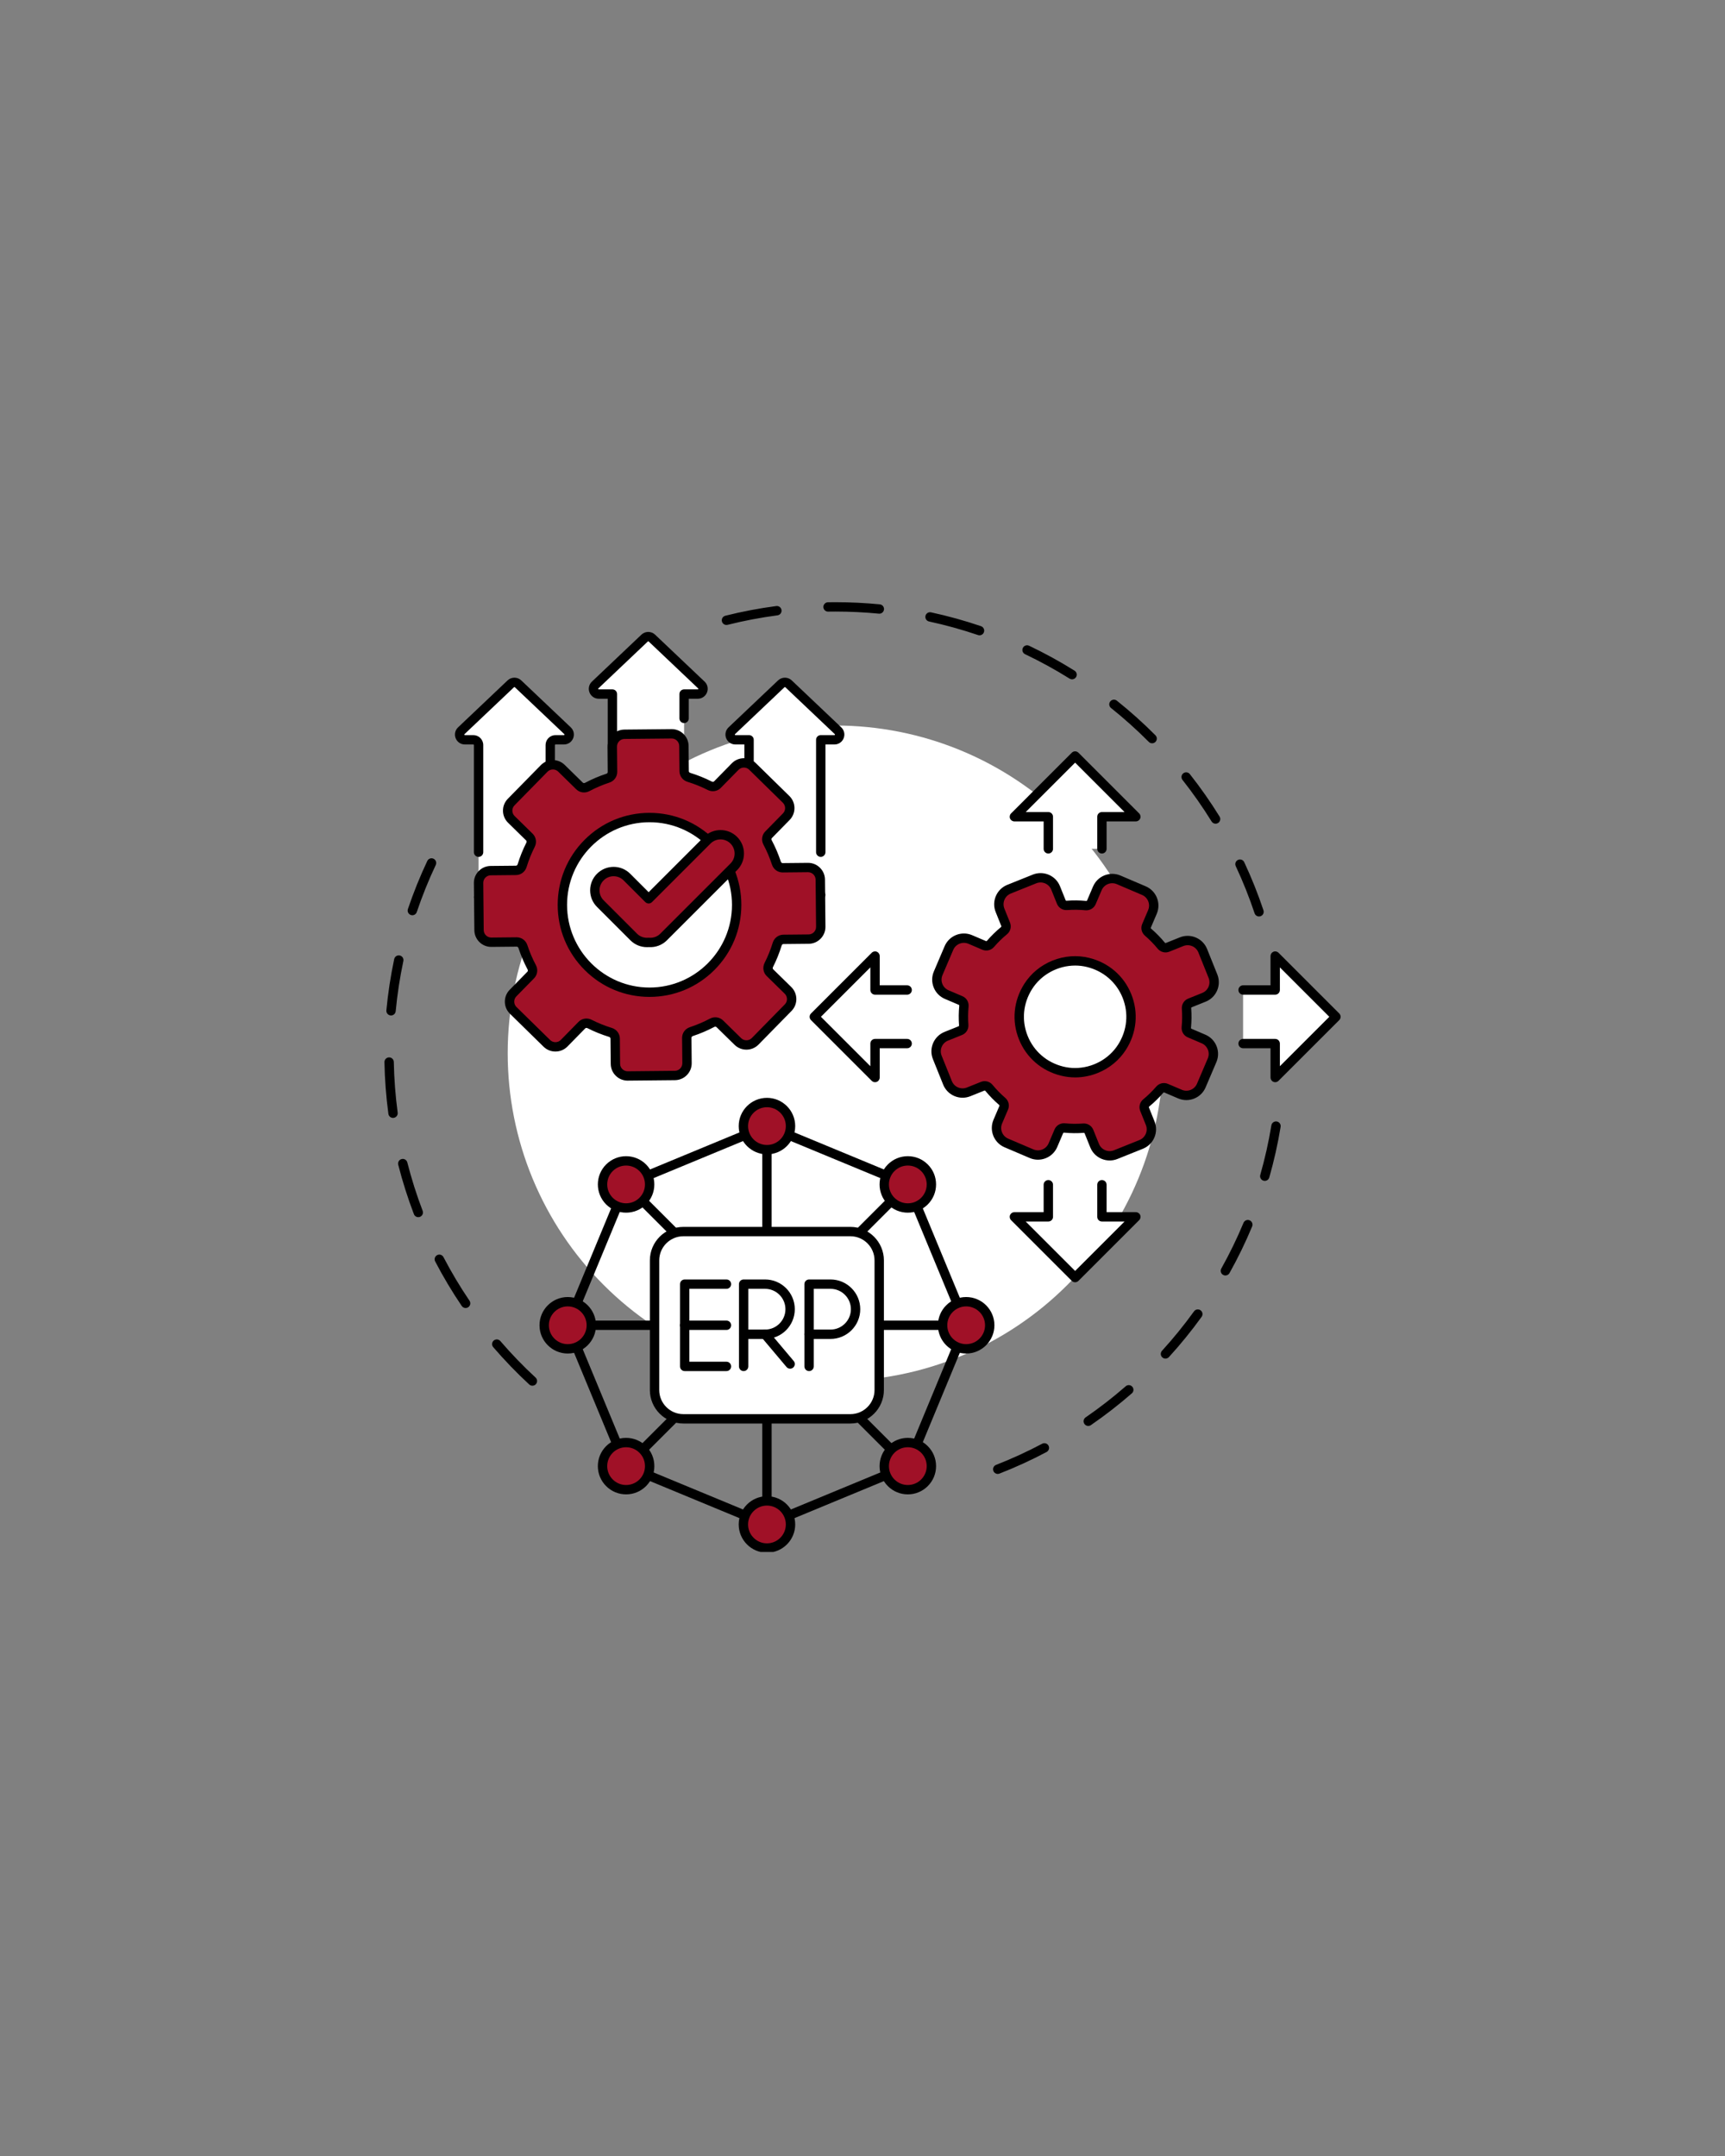 <svg version="1.0" preserveAspectRatio="xMidYMid meet" height="1350" viewBox="0 0 810 1012.5" zoomAndPan="magnify" width="1080" xmlns:xlink="http://www.w3.org/1999/xlink" xmlns="http://www.w3.org/2000/svg"><rect x="0" y="0" width="810" height="1012.5" fill="#808080" stroke="none"/><defs><clipPath id="8658f560f3"><path clip-rule="nonzero" d="M 338 282.801 L 594 282.801 L 594 431 L 338 431 Z M 338 282.801"></path></clipPath><clipPath id="800f19dbb8"><path clip-rule="nonzero" d="M 180.488 403 L 253 403 L 253 651 L 180.488 651 Z M 180.488 403"></path></clipPath><clipPath id="c0c12d61a9"><path clip-rule="nonzero" d="M 346 702 L 374 702 L 374 728.828 L 346 728.828 Z M 346 702"></path></clipPath><clipPath id="029e9e739c"><path clip-rule="nonzero" d="M 581 446 L 629.516 446 L 629.516 509 L 581 509 Z M 581 446"></path></clipPath></defs><g clip-path="url(#8658f560f3)"><path fill-rule="nonzero" fill-opacity="1" d="M 591.195 430.395 C 590.273 430.395 589.414 429.809 589.109 428.891 C 586.602 421.379 583.621 413.93 580.262 406.75 C 579.746 405.652 580.219 404.34 581.32 403.824 C 582.418 403.312 583.727 403.785 584.242 404.883 C 587.68 412.219 590.719 419.824 593.281 427.496 C 593.664 428.648 593.043 429.895 591.891 430.277 C 591.66 430.355 591.426 430.395 591.195 430.395 Z M 570.797 386.832 C 570.059 386.832 569.34 386.461 568.926 385.789 C 564.766 379.055 560.168 372.484 555.254 366.258 C 554.504 365.305 554.668 363.922 555.621 363.168 C 556.574 362.418 557.957 362.582 558.707 363.535 C 563.723 369.891 568.418 376.598 572.668 383.477 C 573.305 384.512 572.984 385.867 571.953 386.504 C 571.59 386.727 571.191 386.832 570.797 386.832 Z M 541 349.062 C 540.438 349.062 539.871 348.848 539.441 348.414 C 533.855 342.793 527.883 337.434 521.695 332.488 C 520.746 331.73 520.59 330.348 521.348 329.398 C 522.105 328.449 523.492 328.293 524.441 329.051 C 530.758 334.102 536.855 339.574 542.562 345.312 C 543.418 346.176 543.414 347.566 542.551 348.426 C 542.125 348.852 541.562 349.062 541 349.062 Z M 503.406 319.031 C 503.008 319.031 502.602 318.922 502.242 318.695 C 495.516 314.484 488.48 310.625 481.332 307.223 C 480.234 306.699 479.77 305.387 480.289 304.289 C 480.812 303.195 482.125 302.727 483.223 303.25 C 490.523 306.723 497.707 310.668 504.574 314.965 C 505.605 315.609 505.918 316.969 505.273 317.996 C 504.855 318.664 504.137 319.031 503.406 319.031 Z M 459.945 298.355 C 459.711 298.355 459.473 298.316 459.238 298.234 C 451.734 295.68 444 293.535 436.246 291.863 C 435.059 291.609 434.305 290.438 434.559 289.25 C 434.816 288.062 435.984 287.309 437.172 287.566 C 445.09 289.273 452.992 291.461 460.656 294.07 C 461.805 294.465 462.418 295.715 462.027 296.863 C 461.715 297.777 460.859 298.355 459.945 298.355 Z M 341.121 293.496 C 340.137 293.496 339.238 292.832 338.988 291.832 C 338.691 290.656 339.41 289.461 340.586 289.164 C 348.426 287.199 356.477 285.664 364.508 284.613 C 365.715 284.453 366.816 285.305 366.977 286.508 C 367.133 287.711 366.285 288.816 365.082 288.973 C 357.215 290.004 349.332 291.504 341.656 293.43 C 341.477 293.477 341.297 293.496 341.121 293.496 Z M 412.906 288.203 C 412.836 288.203 412.762 288.199 412.691 288.191 C 405.965 287.535 399.105 287.203 392.309 287.203 C 391.168 287.203 390.008 287.211 388.863 287.23 C 388.852 287.23 388.84 287.23 388.828 287.23 C 387.629 287.23 386.648 286.27 386.629 285.066 C 386.609 283.852 387.578 282.852 388.793 282.832 C 389.961 282.812 391.145 282.805 392.309 282.805 C 399.25 282.805 406.25 283.145 413.117 283.812 C 414.324 283.93 415.211 285.008 415.094 286.215 C 414.98 287.352 414.023 288.203 412.906 288.203 Z M 412.906 288.203" fill="#000000"></path></g><g clip-path="url(#800f19dbb8)"><path fill-rule="nonzero" fill-opacity="1" d="M 249.996 650.758 C 249.461 650.758 248.926 650.566 248.504 650.176 C 242.562 644.68 236.875 638.781 231.602 632.648 C 230.812 631.727 230.918 630.336 231.836 629.547 C 232.758 628.754 234.148 628.859 234.938 629.781 C 240.102 635.789 245.672 641.562 251.492 646.945 C 252.383 647.77 252.438 649.164 251.613 650.055 C 251.18 650.523 250.59 650.758 249.996 650.758 Z M 218.637 614.27 C 217.934 614.27 217.238 613.934 216.812 613.305 C 212.273 606.602 208.074 599.566 204.34 592.395 C 203.777 591.32 204.195 589.992 205.273 589.43 C 206.348 588.867 207.676 589.285 208.238 590.363 C 211.898 597.383 216.008 604.273 220.457 610.836 C 221.137 611.844 220.875 613.211 219.867 613.891 C 219.492 614.148 219.062 614.27 218.637 614.27 Z M 196.406 571.605 C 195.52 571.605 194.688 571.07 194.352 570.191 C 191.465 562.633 188.992 554.824 186.996 546.984 C 186.699 545.809 187.41 544.609 188.586 544.312 C 189.766 544.012 190.961 544.723 191.262 545.898 C 193.211 553.578 195.633 561.223 198.461 568.621 C 198.895 569.758 198.324 571.027 197.191 571.461 C 196.934 571.559 196.668 571.605 196.406 571.605 Z M 184.551 524.992 C 183.465 524.992 182.523 524.188 182.375 523.086 C 181.301 515.09 180.676 506.922 180.52 498.812 C 180.496 497.598 181.461 496.594 182.676 496.57 C 183.895 496.543 184.895 497.512 184.918 498.727 C 185.07 506.672 185.684 514.672 186.734 522.5 C 186.895 523.703 186.051 524.809 184.848 524.973 C 184.746 524.984 184.648 524.992 184.551 524.992 Z M 183.617 476.883 C 183.551 476.883 183.48 476.879 183.41 476.871 C 182.199 476.758 181.312 475.684 181.426 474.477 C 182.188 466.406 183.426 458.305 185.105 450.402 C 185.355 449.215 186.523 448.457 187.711 448.711 C 188.902 448.961 189.66 450.129 189.406 451.316 C 187.762 459.055 186.551 466.984 185.805 474.891 C 185.699 476.027 184.738 476.883 183.617 476.883 Z M 193.621 429.816 C 193.387 429.816 193.148 429.777 192.918 429.699 C 191.766 429.312 191.148 428.062 191.535 426.914 C 194.121 419.25 197.184 411.648 200.641 404.324 C 201.16 403.227 202.469 402.758 203.566 403.273 C 204.664 403.793 205.137 405.105 204.617 406.203 C 201.234 413.375 198.234 420.812 195.703 428.32 C 195.395 429.238 194.539 429.816 193.621 429.816 Z M 193.621 429.816" fill="#000000"></path></g><path fill-rule="nonzero" fill-opacity="1" d="M 468.512 692.188 C 467.629 692.188 466.801 691.656 466.461 690.789 C 466.02 689.656 466.578 688.383 467.711 687.941 C 475.082 685.062 482.371 681.719 489.375 678.004 C 490.445 677.438 491.777 677.844 492.348 678.918 C 492.914 679.988 492.508 681.32 491.434 681.891 C 484.285 685.684 476.84 689.098 469.309 692.035 C 469.047 692.141 468.777 692.188 468.512 692.188 Z M 511.004 669.652 C 510.305 669.652 509.617 669.32 509.191 668.699 C 508.5 667.699 508.754 666.328 509.754 665.641 C 516.277 661.152 522.617 656.234 528.59 651.023 C 529.504 650.227 530.895 650.32 531.691 651.234 C 532.492 652.152 532.398 653.539 531.48 654.34 C 525.379 659.66 518.91 664.68 512.246 669.266 C 511.867 669.527 511.434 669.652 511.004 669.652 Z M 547.262 638.031 C 546.73 638.031 546.203 637.84 545.781 637.457 C 544.883 636.637 544.816 635.246 545.637 634.348 C 550.98 628.488 556.035 622.262 560.668 615.836 C 561.379 614.852 562.754 614.629 563.738 615.34 C 564.727 616.051 564.949 617.426 564.238 618.41 C 559.508 624.969 554.34 631.328 548.887 637.312 C 548.453 637.789 547.859 638.031 547.262 638.031 Z M 575.402 599 C 575.039 599 574.672 598.906 574.332 598.719 C 573.273 598.125 572.895 596.785 573.484 595.727 C 577.355 588.801 580.863 581.586 583.906 574.273 C 584.371 573.152 585.66 572.621 586.781 573.086 C 587.902 573.555 588.434 574.84 587.965 575.965 C 584.859 583.43 581.277 590.801 577.324 597.871 C 576.922 598.594 576.176 599 575.402 599 Z M 593.895 554.562 C 593.695 554.562 593.492 554.535 593.289 554.477 C 592.121 554.145 591.445 552.926 591.777 551.758 C 593.953 544.145 595.711 536.312 596.996 528.48 C 597.191 527.281 598.324 526.473 599.523 526.668 C 600.719 526.863 601.531 527.996 601.336 529.191 C 600.023 537.191 598.23 545.191 596.008 552.969 C 595.73 553.934 594.852 554.562 593.895 554.562 Z M 593.895 554.562" fill="#000000"></path><path fill-rule="nonzero" fill-opacity="1" d="M 546.227 494.637 C 546.227 497.152 546.164 499.672 546.039 502.188 C 545.914 504.703 545.73 507.215 545.484 509.723 C 545.238 512.227 544.93 514.727 544.559 517.219 C 544.188 519.711 543.758 522.191 543.266 524.664 C 542.777 527.133 542.223 529.59 541.613 532.035 C 541 534.477 540.328 536.902 539.598 539.312 C 538.867 541.727 538.078 544.117 537.227 546.488 C 536.379 548.859 535.473 551.207 534.508 553.535 C 533.543 555.863 532.523 558.164 531.449 560.441 C 530.371 562.719 529.238 564.969 528.051 567.191 C 526.863 569.41 525.621 571.602 524.328 573.762 C 523.031 575.922 521.684 578.051 520.285 580.145 C 518.887 582.238 517.438 584.301 515.938 586.32 C 514.434 588.344 512.887 590.332 511.289 592.277 C 509.691 594.227 508.047 596.133 506.352 598 C 504.66 599.863 502.926 601.688 501.145 603.469 C 499.363 605.25 497.539 606.988 495.672 608.68 C 493.805 610.371 491.898 612.016 489.953 613.613 C 488.004 615.211 486.02 616.762 483.996 618.262 C 481.973 619.762 479.914 621.211 477.82 622.609 C 475.727 624.012 473.598 625.355 471.438 626.652 C 469.277 627.949 467.086 629.188 464.863 630.375 C 462.645 631.562 460.395 632.695 458.117 633.773 C 455.84 634.848 453.539 635.871 451.211 636.832 C 448.883 637.797 446.535 638.703 444.164 639.551 C 441.789 640.402 439.398 641.191 436.988 641.922 C 434.578 642.652 432.152 643.324 429.707 643.938 C 427.266 644.551 424.809 645.102 422.336 645.594 C 419.867 646.082 417.387 646.516 414.895 646.883 C 412.402 647.254 409.902 647.562 407.395 647.809 C 404.891 648.055 402.379 648.242 399.863 648.363 C 397.348 648.488 394.828 648.551 392.309 648.551 C 389.793 648.551 387.273 648.488 384.758 648.363 C 382.242 648.242 379.73 648.055 377.223 647.809 C 374.719 647.562 372.219 647.254 369.727 646.883 C 367.234 646.516 364.754 646.082 362.281 645.594 C 359.812 645.102 357.355 644.551 354.91 643.938 C 352.469 643.324 350.043 642.652 347.633 641.922 C 345.219 641.191 342.828 640.402 340.457 639.555 C 338.086 638.703 335.738 637.797 333.41 636.832 C 331.082 635.871 328.781 634.848 326.504 633.773 C 324.227 632.695 321.977 631.562 319.754 630.375 C 317.535 629.188 315.344 627.949 313.184 626.652 C 311.02 625.355 308.895 624.012 306.801 622.609 C 304.707 621.211 302.645 619.762 300.625 618.262 C 298.602 616.762 296.613 615.211 294.668 613.613 C 292.719 612.016 290.812 610.371 288.945 608.68 C 287.082 606.988 285.258 605.25 283.477 603.469 C 281.695 601.688 279.957 599.863 278.266 598 C 276.574 596.133 274.93 594.227 273.332 592.277 C 271.734 590.332 270.184 588.344 268.684 586.32 C 267.184 584.301 265.734 582.238 264.336 580.145 C 262.934 578.051 261.586 575.922 260.293 573.762 C 258.996 571.602 257.758 569.41 256.57 567.191 C 255.383 564.969 254.25 562.719 253.172 560.441 C 252.094 558.164 251.074 555.863 250.109 553.535 C 249.148 551.207 248.242 548.859 247.391 546.488 C 246.543 544.117 245.754 541.727 245.023 539.312 C 244.293 536.902 243.621 534.477 243.008 532.035 C 242.395 529.59 241.844 527.133 241.352 524.664 C 240.859 522.191 240.43 519.711 240.062 517.219 C 239.691 514.727 239.383 512.227 239.137 509.723 C 238.891 507.215 238.703 504.703 238.582 502.188 C 238.457 499.672 238.395 497.152 238.395 494.637 C 238.395 492.117 238.457 489.598 238.582 487.082 C 238.703 484.566 238.891 482.055 239.137 479.551 C 239.383 477.043 239.691 474.543 240.062 472.051 C 240.43 469.559 240.859 467.078 241.352 464.609 C 241.844 462.137 242.395 459.68 243.008 457.238 C 243.621 454.793 244.293 452.367 245.023 449.957 C 245.754 447.547 246.543 445.156 247.391 442.781 C 248.242 440.41 249.148 438.062 250.109 435.734 C 251.074 433.406 252.094 431.105 253.172 428.828 C 254.25 426.551 255.383 424.301 256.57 422.082 C 257.758 419.859 258.996 417.668 260.293 415.508 C 261.586 413.348 262.934 411.219 264.336 409.125 C 265.734 407.031 267.184 404.973 268.684 402.949 C 270.184 400.926 271.734 398.941 273.332 396.992 C 274.93 395.047 276.574 393.137 278.266 391.273 C 279.957 389.406 281.695 387.582 283.477 385.801 C 285.258 384.02 287.082 382.285 288.945 380.59 C 290.812 378.898 292.719 377.254 294.668 375.656 C 296.613 374.059 298.602 372.512 300.625 371.008 C 302.645 369.508 304.707 368.059 306.801 366.66 C 308.895 365.262 311.02 363.914 313.184 362.617 C 315.344 361.324 317.535 360.082 319.754 358.895 C 321.977 357.707 324.227 356.574 326.504 355.496 C 328.781 354.422 331.082 353.398 333.41 352.438 C 335.738 351.473 338.086 350.566 340.457 349.719 C 342.828 348.867 345.219 348.078 347.633 347.348 C 350.043 346.617 352.469 345.945 354.91 345.332 C 357.355 344.723 359.812 344.168 362.281 343.68 C 364.754 343.188 367.234 342.754 369.727 342.387 C 372.219 342.016 374.719 341.707 377.223 341.461 C 379.73 341.215 382.242 341.031 384.758 340.906 C 387.273 340.781 389.793 340.719 392.309 340.719 C 394.828 340.719 397.348 340.781 399.863 340.906 C 402.379 341.031 404.891 341.215 407.395 341.461 C 409.902 341.707 412.402 342.016 414.895 342.387 C 417.387 342.754 419.867 343.188 422.336 343.68 C 424.809 344.168 427.266 344.723 429.707 345.332 C 432.152 345.945 434.578 346.617 436.988 347.348 C 439.398 348.078 441.789 348.867 444.164 349.719 C 446.535 350.566 448.883 351.473 451.211 352.438 C 453.539 353.398 455.84 354.422 458.117 355.496 C 460.395 356.574 462.645 357.707 464.863 358.895 C 467.086 360.082 469.277 361.324 471.438 362.617 C 473.598 363.914 475.727 365.262 477.82 366.66 C 479.914 368.059 481.973 369.508 483.996 371.008 C 486.02 372.512 488.004 374.059 489.953 375.656 C 491.898 377.254 493.805 378.898 495.672 380.59 C 497.539 382.285 499.363 384.02 501.145 385.801 C 502.926 387.582 504.66 389.406 506.352 391.273 C 508.047 393.137 509.691 395.047 511.289 396.992 C 512.887 398.941 514.434 400.926 515.938 402.949 C 517.438 404.973 518.887 407.031 520.285 409.125 C 521.684 411.219 523.031 413.348 524.328 415.508 C 525.621 417.668 526.863 419.859 528.051 422.082 C 529.238 424.301 530.371 426.551 531.449 428.828 C 532.523 431.105 533.543 433.406 534.508 435.734 C 535.473 438.062 536.379 440.41 537.227 442.781 C 538.078 445.156 538.867 447.547 539.598 449.957 C 540.328 452.367 541 454.793 541.613 457.238 C 542.223 459.68 542.777 462.137 543.266 464.609 C 543.758 467.078 544.188 469.559 544.559 472.051 C 544.93 474.543 545.238 477.043 545.484 479.551 C 545.73 482.055 545.914 484.566 546.039 487.082 C 546.164 489.598 546.227 492.117 546.227 494.637 Z M 546.227 494.637" fill="#ffffff"></path><path fill-rule="nonzero" fill-opacity="1" d="M 360.137 713.254 C 358.922 713.254 357.938 712.27 357.938 711.055 L 357.938 533.699 C 357.938 532.484 358.922 531.5 360.137 531.5 C 361.352 531.5 362.336 532.484 362.336 533.699 L 362.336 711.055 C 362.336 712.27 361.352 713.254 360.137 713.254 Z M 360.137 713.254" fill="#000000"></path><path fill-rule="nonzero" fill-opacity="1" d="M 448.816 624.574 L 271.457 624.574 C 270.242 624.574 269.258 623.59 269.258 622.375 C 269.258 621.164 270.242 620.176 271.457 620.176 L 448.816 620.176 C 450.031 620.176 451.016 621.164 451.016 622.375 C 451.016 623.59 450.031 624.574 448.816 624.574 Z M 448.816 624.574" fill="#000000"></path><path fill-rule="nonzero" fill-opacity="1" d="M 422.84 685.082 L 297.43 559.672 Z M 422.84 685.082" fill="#ffffff"></path><path fill-rule="nonzero" fill-opacity="1" d="M 422.84 687.281 C 422.277 687.281 421.715 687.066 421.285 686.637 L 295.875 561.227 C 295.016 560.367 295.016 558.977 295.875 558.117 C 296.734 557.258 298.125 557.258 298.984 558.117 L 424.395 683.527 C 425.254 684.387 425.254 685.777 424.395 686.637 C 423.969 687.066 423.402 687.281 422.84 687.281 Z M 422.84 687.281" fill="#000000"></path><path fill-rule="nonzero" fill-opacity="1" d="M 422.84 559.672 L 297.43 685.082 Z M 422.84 559.672" fill="#ffffff"></path><path fill-rule="nonzero" fill-opacity="1" d="M 297.43 687.281 C 296.867 687.281 296.305 687.066 295.875 686.637 C 295.016 685.777 295.016 684.387 295.875 683.527 L 421.285 558.117 C 422.145 557.258 423.539 557.258 424.395 558.117 C 425.254 558.977 425.254 560.367 424.395 561.227 L 298.984 686.637 C 298.555 687.066 297.992 687.281 297.43 687.281 Z M 297.43 687.281" fill="#000000"></path><path fill-rule="nonzero" fill-opacity="1" d="M 360.137 718.117 C 359.852 718.117 359.562 718.059 359.293 717.949 L 293.152 690.551 C 292.613 690.328 292.184 689.898 291.961 689.359 L 264.562 623.219 C 264.34 622.68 264.34 622.074 264.562 621.535 L 291.961 555.391 C 292.184 554.852 292.613 554.426 293.152 554.203 L 359.293 526.805 C 359.832 526.582 360.438 526.582 360.977 526.805 L 427.121 554.203 C 427.66 554.426 428.086 554.852 428.312 555.391 L 455.707 621.535 C 455.93 622.074 455.93 622.68 455.707 623.219 L 428.312 689.359 C 428.09 689.898 427.66 690.328 427.121 690.551 L 360.977 717.949 C 360.707 718.059 360.422 718.117 360.137 718.117 Z M 295.676 686.836 L 360.137 713.535 L 424.598 686.836 L 451.297 622.375 L 424.598 557.918 L 360.137 531.215 L 295.676 557.918 L 268.977 622.375 Z M 295.676 686.836" fill="#000000"></path><path fill-rule="nonzero" fill-opacity="1" d="M 367.953 521.012 C 368.465 521.523 368.926 522.082 369.328 522.688 C 369.73 523.293 370.07 523.93 370.352 524.602 C 370.629 525.273 370.84 525.965 370.98 526.676 C 371.121 527.391 371.191 528.109 371.191 528.836 C 371.191 529.562 371.121 530.281 370.98 530.992 C 370.84 531.707 370.629 532.398 370.352 533.07 C 370.074 533.742 369.73 534.379 369.328 534.984 C 368.926 535.586 368.465 536.145 367.953 536.66 C 367.438 537.172 366.879 537.633 366.273 538.035 C 365.672 538.438 365.035 538.781 364.363 539.059 C 363.691 539.336 363 539.547 362.285 539.688 C 361.574 539.828 360.855 539.898 360.129 539.898 C 359.402 539.898 358.68 539.828 357.969 539.688 C 357.258 539.547 356.562 539.336 355.895 539.059 C 355.223 538.781 354.586 538.438 353.98 538.035 C 353.375 537.633 352.816 537.172 352.305 536.66 C 351.789 536.145 351.332 535.586 350.926 534.984 C 350.523 534.379 350.184 533.742 349.906 533.07 C 349.625 532.398 349.418 531.707 349.273 530.992 C 349.133 530.281 349.062 529.562 349.062 528.836 C 349.062 528.109 349.133 527.391 349.273 526.676 C 349.418 525.965 349.625 525.273 349.902 524.602 C 350.184 523.93 350.523 523.293 350.926 522.688 C 351.332 522.082 351.789 521.523 352.305 521.012 C 352.816 520.496 353.375 520.039 353.98 519.637 C 354.582 519.23 355.223 518.891 355.891 518.613 C 356.562 518.336 357.254 518.125 357.969 517.984 C 358.68 517.84 359.402 517.77 360.129 517.77 C 360.855 517.77 361.574 517.84 362.285 517.984 C 363 518.125 363.691 518.336 364.363 518.613 C 365.031 518.891 365.672 519.23 366.273 519.633 C 366.879 520.039 367.438 520.496 367.953 521.012 Z M 367.953 521.012" fill="#a01127"></path><path fill-rule="nonzero" fill-opacity="1" d="M 360.137 542.102 C 352.82 542.102 346.871 536.148 346.871 528.836 C 346.871 521.523 352.82 515.57 360.137 515.57 C 367.449 515.57 373.398 521.523 373.398 528.836 C 373.402 536.148 367.449 542.102 360.137 542.102 Z M 360.137 519.969 C 355.246 519.969 351.27 523.945 351.27 528.836 C 351.27 533.727 355.246 537.703 360.137 537.703 C 365.023 537.703 369 533.727 369 528.836 C 369 523.945 365.023 519.969 360.137 519.969 Z M 360.137 519.969" fill="#000000"></path><path fill-rule="nonzero" fill-opacity="1" d="M 305.059 556.234 C 305.059 556.961 304.988 557.68 304.844 558.391 C 304.703 559.105 304.492 559.797 304.215 560.469 C 303.938 561.141 303.598 561.777 303.191 562.379 C 302.789 562.984 302.332 563.543 301.816 564.059 C 301.305 564.57 300.746 565.031 300.141 565.434 C 299.535 565.836 298.898 566.18 298.227 566.457 C 297.555 566.734 296.863 566.945 296.152 567.086 C 295.438 567.227 294.719 567.297 293.992 567.297 C 293.266 567.297 292.547 567.227 291.832 567.086 C 291.121 566.945 290.43 566.734 289.758 566.457 C 289.086 566.18 288.449 565.836 287.844 565.434 C 287.242 565.031 286.684 564.57 286.168 564.059 C 285.656 563.543 285.195 562.984 284.793 562.379 C 284.387 561.777 284.047 561.141 283.77 560.469 C 283.492 559.797 283.281 559.105 283.141 558.391 C 283 557.68 282.926 556.961 282.926 556.234 C 282.926 555.508 283 554.789 283.141 554.074 C 283.281 553.363 283.492 552.672 283.77 552 C 284.047 551.328 284.387 550.691 284.793 550.086 C 285.195 549.48 285.656 548.922 286.168 548.41 C 286.684 547.895 287.242 547.438 287.844 547.031 C 288.449 546.629 289.086 546.289 289.758 546.012 C 290.43 545.73 291.121 545.523 291.832 545.379 C 292.547 545.238 293.266 545.168 293.992 545.168 C 294.719 545.168 295.438 545.238 296.152 545.379 C 296.863 545.523 297.555 545.73 298.227 546.012 C 298.898 546.289 299.535 546.629 300.141 547.031 C 300.746 547.438 301.305 547.895 301.816 548.41 C 302.332 548.922 302.789 549.48 303.191 550.086 C 303.598 550.691 303.938 551.328 304.215 552 C 304.492 552.672 304.703 553.363 304.844 554.074 C 304.988 554.789 305.059 555.508 305.059 556.234 Z M 305.059 556.234" fill="#a01127"></path><path fill-rule="nonzero" fill-opacity="1" d="M 293.992 569.492 C 290.598 569.492 287.199 568.199 284.613 565.613 C 279.441 560.441 279.441 552.027 284.613 546.855 C 289.785 541.684 298.199 541.684 303.371 546.855 C 308.543 552.027 308.543 560.441 303.371 565.613 C 300.785 568.199 297.391 569.492 293.992 569.492 Z M 293.992 547.371 C 291.723 547.371 289.453 548.234 287.723 549.965 C 284.266 553.422 284.266 559.047 287.723 562.504 C 291.18 565.961 296.805 565.961 300.262 562.504 C 303.719 559.047 303.719 553.422 300.262 549.965 C 298.535 548.234 296.262 547.371 293.992 547.371 Z M 293.992 547.371" fill="#000000"></path><path fill-rule="nonzero" fill-opacity="1" d="M 274.41 614.547 C 274.926 615.062 275.383 615.621 275.785 616.227 C 276.191 616.828 276.531 617.469 276.809 618.137 C 277.086 618.809 277.297 619.5 277.438 620.215 C 277.582 620.926 277.652 621.648 277.652 622.371 C 277.652 623.102 277.582 623.82 277.441 624.531 C 277.297 625.246 277.09 625.938 276.809 626.609 C 276.531 627.277 276.191 627.918 275.789 628.52 C 275.383 629.125 274.926 629.684 274.41 630.199 C 273.898 630.711 273.34 631.168 272.734 631.574 C 272.129 631.977 271.492 632.316 270.82 632.598 C 270.148 632.875 269.457 633.086 268.746 633.227 C 268.035 633.367 267.312 633.438 266.586 633.438 C 265.859 633.438 265.141 633.367 264.43 633.227 C 263.715 633.086 263.023 632.875 262.352 632.598 C 261.68 632.316 261.043 631.977 260.441 631.574 C 259.836 631.172 259.277 630.711 258.762 630.199 C 258.25 629.684 257.789 629.125 257.387 628.52 C 256.984 627.918 256.641 627.277 256.363 626.609 C 256.086 625.938 255.875 625.246 255.734 624.531 C 255.594 623.82 255.523 623.102 255.523 622.375 C 255.523 621.648 255.594 620.926 255.734 620.215 C 255.875 619.504 256.086 618.809 256.363 618.141 C 256.641 617.469 256.984 616.828 257.387 616.227 C 257.789 615.621 258.25 615.062 258.762 614.551 C 259.277 614.035 259.836 613.578 260.438 613.172 C 261.043 612.77 261.68 612.43 262.352 612.148 C 263.023 611.871 263.715 611.664 264.43 611.52 C 265.141 611.379 265.859 611.309 266.586 611.309 C 267.312 611.309 268.031 611.379 268.746 611.52 C 269.457 611.664 270.148 611.871 270.82 612.148 C 271.492 612.43 272.129 612.77 272.734 613.172 C 273.34 613.578 273.898 614.035 274.41 614.547 Z M 274.41 614.547" fill="#a01127"></path><path fill-rule="nonzero" fill-opacity="1" d="M 266.594 635.641 C 259.281 635.641 253.332 629.691 253.332 622.375 C 253.332 615.062 259.281 609.113 266.594 609.113 C 273.91 609.113 279.859 615.062 279.859 622.375 C 279.859 629.691 273.91 635.641 266.594 635.641 Z M 266.594 613.512 C 261.707 613.512 257.73 617.488 257.73 622.375 C 257.73 627.266 261.707 631.242 266.594 631.242 C 271.484 631.242 275.461 627.266 275.461 622.375 C 275.461 617.488 271.484 613.512 266.594 613.512 Z M 266.594 613.512" fill="#000000"></path><path fill-rule="nonzero" fill-opacity="1" d="M 305.059 688.52 C 305.059 689.246 304.988 689.965 304.844 690.68 C 304.703 691.391 304.492 692.082 304.215 692.754 C 303.938 693.426 303.598 694.062 303.191 694.668 C 302.789 695.27 302.332 695.832 301.816 696.344 C 301.305 696.859 300.746 697.316 300.141 697.719 C 299.535 698.125 298.898 698.465 298.227 698.742 C 297.555 699.02 296.863 699.23 296.152 699.371 C 295.438 699.516 294.719 699.586 293.992 699.586 C 293.266 699.586 292.547 699.516 291.832 699.371 C 291.121 699.23 290.43 699.02 289.758 698.742 C 289.086 698.465 288.449 698.125 287.844 697.719 C 287.242 697.316 286.684 696.859 286.168 696.344 C 285.656 695.832 285.195 695.27 284.793 694.668 C 284.387 694.062 284.047 693.426 283.77 692.754 C 283.492 692.082 283.281 691.391 283.141 690.68 C 283 689.965 282.926 689.246 282.926 688.52 C 282.926 687.793 283 687.074 283.141 686.359 C 283.281 685.648 283.492 684.957 283.77 684.285 C 284.047 683.613 284.387 682.977 284.793 682.371 C 285.195 681.77 285.656 681.211 286.168 680.695 C 286.684 680.18 287.242 679.723 287.844 679.32 C 288.449 678.914 289.086 678.574 289.758 678.297 C 290.43 678.02 291.121 677.809 291.832 677.668 C 292.547 677.523 293.266 677.453 293.992 677.453 C 294.719 677.453 295.438 677.523 296.152 677.668 C 296.863 677.809 297.555 678.02 298.227 678.297 C 298.898 678.574 299.535 678.914 300.141 679.32 C 300.746 679.723 301.305 680.18 301.816 680.695 C 302.332 681.211 302.789 681.77 303.191 682.371 C 303.598 682.977 303.938 683.613 304.215 684.285 C 304.492 684.957 304.703 685.648 304.844 686.359 C 304.988 687.074 305.059 687.793 305.059 688.52 Z M 305.059 688.52" fill="#a01127"></path><path fill-rule="nonzero" fill-opacity="1" d="M 293.992 701.785 C 290.449 701.785 287.117 700.406 284.613 697.898 C 282.109 695.395 280.727 692.062 280.727 688.52 C 280.727 684.977 282.109 681.645 284.613 679.141 C 287.117 676.633 290.449 675.254 293.992 675.254 C 297.535 675.254 300.867 676.637 303.371 679.141 C 305.879 681.645 307.258 684.977 307.258 688.52 C 307.258 692.062 305.879 695.395 303.371 697.898 C 300.867 700.406 297.535 701.785 293.992 701.785 Z M 293.992 679.652 C 291.625 679.652 289.398 680.574 287.723 682.25 C 286.051 683.926 285.125 686.152 285.125 688.52 C 285.125 690.887 286.051 693.113 287.723 694.789 C 289.398 696.465 291.625 697.387 293.992 697.387 C 296.359 697.387 298.586 696.465 300.262 694.789 C 301.938 693.113 302.859 690.887 302.859 688.52 C 302.859 686.152 301.938 683.926 300.262 682.25 C 298.586 680.574 296.359 679.652 293.992 679.652 Z M 286.168 680.695 L 286.172 680.695 Z M 286.168 680.695" fill="#000000"></path><path fill-rule="nonzero" fill-opacity="1" d="M 361.93 705 C 362.645 705.113 363.344 705.301 364.027 705.555 C 364.707 705.809 365.355 706.125 365.973 706.508 C 366.594 706.891 367.168 707.328 367.699 707.824 C 368.23 708.32 368.707 708.863 369.133 709.449 C 369.559 710.039 369.922 710.664 370.223 711.328 C 370.523 711.988 370.758 712.672 370.926 713.379 C 371.094 714.086 371.188 714.801 371.215 715.527 C 371.242 716.254 371.195 716.977 371.078 717.695 C 370.961 718.41 370.777 719.109 370.523 719.789 C 370.27 720.473 369.949 721.121 369.57 721.738 C 369.188 722.355 368.75 722.93 368.254 723.461 C 367.758 723.996 367.215 724.473 366.625 724.898 C 366.035 725.324 365.41 725.688 364.75 725.988 C 364.09 726.289 363.406 726.523 362.699 726.691 C 361.992 726.855 361.273 726.953 360.547 726.98 C 359.824 727.004 359.102 726.961 358.383 726.844 C 357.668 726.727 356.969 726.543 356.285 726.289 C 355.605 726.035 354.957 725.715 354.34 725.332 C 353.719 724.953 353.145 724.512 352.613 724.016 C 352.082 723.523 351.605 722.98 351.18 722.391 C 350.754 721.801 350.391 721.176 350.09 720.516 C 349.789 719.855 349.555 719.168 349.387 718.461 C 349.219 717.754 349.125 717.039 349.098 716.312 C 349.07 715.586 349.117 714.863 349.234 714.148 C 349.352 713.43 349.535 712.73 349.789 712.051 C 350.043 711.371 350.363 710.723 350.742 710.102 C 351.125 709.484 351.562 708.91 352.059 708.379 C 352.555 707.848 353.098 707.367 353.688 706.945 C 354.277 706.52 354.902 706.156 355.562 705.855 C 356.223 705.551 356.906 705.316 357.613 705.152 C 358.32 704.984 359.039 704.887 359.766 704.863 C 360.488 704.836 361.211 704.883 361.93 705 Z M 361.93 705" fill="#a01127"></path><g clip-path="url(#c0c12d61a9)"><path fill-rule="nonzero" fill-opacity="1" d="M 360.137 729.184 C 352.82 729.184 346.871 723.23 346.871 715.918 C 346.871 708.602 352.82 702.652 360.137 702.652 C 367.449 702.652 373.398 708.602 373.398 715.918 C 373.402 723.23 367.449 729.184 360.137 729.184 Z M 360.137 707.051 C 355.246 707.051 351.27 711.027 351.27 715.918 C 351.27 720.805 355.246 724.785 360.137 724.785 C 365.023 724.785 369 720.805 369 715.918 C 369 711.027 365.023 707.051 360.137 707.051 Z M 360.137 707.051" fill="#000000"></path></g><path fill-rule="nonzero" fill-opacity="1" d="M 437.344 688.52 C 437.344 689.246 437.273 689.965 437.133 690.68 C 436.988 691.391 436.781 692.082 436.504 692.754 C 436.223 693.426 435.883 694.062 435.48 694.668 C 435.074 695.27 434.617 695.832 434.102 696.344 C 433.59 696.859 433.031 697.316 432.426 697.719 C 431.824 698.125 431.184 698.465 430.512 698.742 C 429.844 699.02 429.148 699.23 428.438 699.371 C 427.727 699.516 427.004 699.586 426.277 699.586 C 425.551 699.586 424.832 699.516 424.121 699.371 C 423.406 699.23 422.715 699.02 422.043 698.742 C 421.375 698.465 420.734 698.125 420.133 697.719 C 419.527 697.316 418.969 696.859 418.453 696.344 C 417.941 695.832 417.48 695.27 417.078 694.668 C 416.676 694.062 416.336 693.426 416.055 692.754 C 415.777 692.082 415.566 691.391 415.426 690.68 C 415.285 689.965 415.215 689.246 415.215 688.52 C 415.215 687.793 415.285 687.074 415.426 686.359 C 415.566 685.648 415.777 684.957 416.055 684.285 C 416.336 683.613 416.676 682.977 417.078 682.371 C 417.48 681.77 417.941 681.211 418.453 680.695 C 418.969 680.18 419.527 679.723 420.133 679.32 C 420.734 678.914 421.375 678.574 422.043 678.297 C 422.715 678.02 423.406 677.809 424.121 677.668 C 424.832 677.523 425.551 677.453 426.277 677.453 C 427.004 677.453 427.727 677.523 428.438 677.668 C 429.148 677.809 429.844 678.02 430.512 678.297 C 431.184 678.574 431.824 678.914 432.426 679.32 C 433.031 679.723 433.59 680.18 434.102 680.695 C 434.617 681.211 435.074 681.77 435.48 682.371 C 435.883 682.977 436.223 683.613 436.504 684.285 C 436.781 684.957 436.988 685.648 437.133 686.359 C 437.273 687.074 437.344 687.793 437.344 688.52 Z M 437.344 688.52" fill="#a01127"></path><path fill-rule="nonzero" fill-opacity="1" d="M 426.277 701.785 C 422.734 701.785 419.406 700.406 416.898 697.898 C 411.727 692.727 411.727 684.312 416.898 679.141 C 419.406 676.637 422.734 675.254 426.277 675.254 C 429.82 675.254 433.152 676.633 435.66 679.141 C 438.164 681.645 439.543 684.977 439.543 688.52 C 439.543 692.062 438.164 695.395 435.66 697.898 C 433.152 700.406 429.82 701.785 426.277 701.785 Z M 426.277 679.652 C 423.91 679.652 421.684 680.574 420.008 682.25 C 416.555 685.707 416.555 691.332 420.008 694.789 C 421.684 696.465 423.91 697.387 426.277 697.387 C 428.648 697.387 430.875 696.465 432.547 694.789 C 434.223 693.113 435.145 690.887 435.145 688.52 C 435.145 686.152 434.223 683.926 432.547 682.25 C 430.875 680.574 428.648 679.652 426.277 679.652 Z M 426.277 679.652" fill="#000000"></path><path fill-rule="nonzero" fill-opacity="1" d="M 464.754 622.379 C 464.754 623.105 464.684 623.824 464.543 624.539 C 464.398 625.25 464.191 625.941 463.914 626.613 C 463.633 627.285 463.293 627.922 462.891 628.527 C 462.484 629.133 462.027 629.691 461.516 630.203 C 461 630.719 460.441 631.176 459.836 631.582 C 459.234 631.984 458.594 632.324 457.922 632.602 C 457.254 632.883 456.562 633.09 455.848 633.234 C 455.137 633.375 454.414 633.445 453.688 633.445 C 452.961 633.445 452.242 633.375 451.531 633.234 C 450.816 633.09 450.125 632.883 449.453 632.602 C 448.785 632.324 448.145 631.984 447.543 631.582 C 446.938 631.176 446.379 630.719 445.863 630.203 C 445.352 629.691 444.891 629.133 444.488 628.527 C 444.086 627.922 443.746 627.285 443.465 626.613 C 443.188 625.941 442.977 625.25 442.836 624.539 C 442.695 623.824 442.625 623.105 442.625 622.379 C 442.625 621.652 442.695 620.934 442.836 620.223 C 442.977 619.508 443.188 618.816 443.465 618.145 C 443.746 617.473 444.086 616.836 444.488 616.23 C 444.891 615.629 445.352 615.07 445.863 614.555 C 446.379 614.043 446.938 613.582 447.543 613.18 C 448.145 612.777 448.785 612.434 449.453 612.156 C 450.125 611.879 450.816 611.668 451.531 611.527 C 452.242 611.387 452.961 611.312 453.688 611.312 C 454.414 611.312 455.137 611.387 455.848 611.527 C 456.562 611.668 457.254 611.879 457.922 612.156 C 458.594 612.434 459.234 612.777 459.836 613.18 C 460.441 613.582 461 614.043 461.516 614.555 C 462.027 615.07 462.484 615.629 462.891 616.23 C 463.293 616.836 463.633 617.473 463.914 618.145 C 464.191 618.816 464.398 619.508 464.543 620.223 C 464.684 620.934 464.754 621.652 464.754 622.379 Z M 464.754 622.379" fill="#a01127"></path><path fill-rule="nonzero" fill-opacity="1" d="M 453.676 635.641 C 446.363 635.641 440.414 629.691 440.414 622.375 C 440.414 615.062 446.363 609.113 453.676 609.113 C 460.992 609.113 466.941 615.062 466.941 622.375 C 466.941 629.691 460.992 635.641 453.676 635.641 Z M 453.676 613.512 C 448.789 613.512 444.809 617.488 444.809 622.375 C 444.809 627.266 448.789 631.242 453.676 631.242 C 458.566 631.242 462.543 627.266 462.543 622.375 C 462.543 617.488 458.566 613.512 453.676 613.512 Z M 453.676 613.512" fill="#000000"></path><path fill-rule="nonzero" fill-opacity="1" d="M 437.344 556.234 C 437.344 556.961 437.273 557.68 437.133 558.391 C 436.988 559.105 436.781 559.797 436.504 560.469 C 436.223 561.141 435.883 561.777 435.48 562.379 C 435.074 562.984 434.617 563.543 434.102 564.059 C 433.59 564.57 433.031 565.031 432.426 565.434 C 431.824 565.836 431.184 566.18 430.512 566.457 C 429.844 566.734 429.148 566.945 428.438 567.086 C 427.727 567.227 427.004 567.297 426.277 567.297 C 425.551 567.297 424.832 567.227 424.121 567.086 C 423.406 566.945 422.715 566.734 422.043 566.457 C 421.375 566.18 420.734 565.836 420.133 565.434 C 419.527 565.031 418.969 564.57 418.453 564.059 C 417.941 563.543 417.48 562.984 417.078 562.379 C 416.676 561.777 416.336 561.141 416.055 560.469 C 415.777 559.797 415.566 559.105 415.426 558.391 C 415.285 557.68 415.215 556.961 415.215 556.234 C 415.215 555.508 415.285 554.789 415.426 554.074 C 415.566 553.363 415.777 552.672 416.055 552 C 416.336 551.328 416.676 550.691 417.078 550.086 C 417.48 549.48 417.941 548.922 418.453 548.41 C 418.969 547.895 419.527 547.438 420.133 547.031 C 420.734 546.629 421.375 546.289 422.043 546.012 C 422.715 545.73 423.406 545.523 424.121 545.379 C 424.832 545.238 425.551 545.168 426.277 545.168 C 427.004 545.168 427.727 545.238 428.438 545.379 C 429.148 545.523 429.844 545.73 430.512 546.012 C 431.184 546.289 431.824 546.629 432.426 547.031 C 433.031 547.438 433.59 547.895 434.102 548.41 C 434.617 548.922 435.074 549.48 435.48 550.086 C 435.883 550.691 436.223 551.328 436.504 552 C 436.781 552.672 436.988 553.363 437.133 554.074 C 437.273 554.789 437.344 555.508 437.344 556.234 Z M 437.344 556.234" fill="#a01127"></path><path fill-rule="nonzero" fill-opacity="1" d="M 426.277 569.496 C 422.734 569.496 419.406 568.117 416.898 565.613 C 411.727 560.441 411.727 552.027 416.898 546.855 C 419.406 544.348 422.734 542.969 426.277 542.969 C 429.82 542.969 433.152 544.348 435.66 546.855 C 438.164 549.359 439.543 552.691 439.543 556.234 C 439.543 559.777 438.164 563.105 435.66 565.613 C 433.152 568.117 429.82 569.496 426.277 569.496 Z M 426.277 547.367 C 423.91 547.367 421.684 548.289 420.008 549.965 C 416.555 553.422 416.555 559.047 420.008 562.504 C 421.684 564.176 423.91 565.102 426.277 565.102 C 428.648 565.102 430.875 564.176 432.547 562.504 C 434.223 560.828 435.145 558.602 435.145 556.234 C 435.145 553.867 434.223 551.641 432.547 549.965 C 430.875 548.289 428.648 547.367 426.277 547.367 Z M 426.277 547.367" fill="#000000"></path><path fill-rule="nonzero" fill-opacity="1" d="M 399.316 666.312 L 320.887 666.312 C 313.414 666.312 307.355 660.25 307.355 652.777 L 307.355 591.906 C 307.355 584.434 313.414 578.371 320.887 578.371 L 399.316 578.371 C 406.789 578.371 412.848 584.434 412.848 591.906 L 412.848 652.777 C 412.848 660.25 406.789 666.312 399.316 666.312 Z M 399.316 666.312" fill="#ffffff"></path><path fill-rule="nonzero" fill-opacity="1" d="M 399.316 668.512 L 320.887 668.512 C 312.211 668.512 305.156 661.453 305.156 652.777 L 305.156 591.906 C 305.156 583.23 312.211 576.176 320.887 576.176 L 399.316 576.176 C 407.988 576.176 415.047 583.23 415.047 591.906 L 415.047 652.777 C 415.047 661.453 407.988 668.512 399.316 668.512 Z M 320.887 580.57 C 314.637 580.57 309.555 585.656 309.555 591.906 L 309.555 652.777 C 309.555 659.027 314.637 664.109 320.887 664.109 L 399.316 664.109 C 405.566 664.109 410.648 659.027 410.648 652.777 L 410.648 591.906 C 410.648 585.656 405.562 580.57 399.316 580.57 Z M 320.887 580.57" fill="#000000"></path><path fill-rule="nonzero" fill-opacity="1" d="M 341.125 624.574 L 321.504 624.574 C 320.289 624.574 319.305 623.59 319.305 622.375 L 319.305 603.059 C 319.305 601.844 320.289 600.859 321.504 600.859 L 341.125 600.859 C 342.34 600.859 343.324 601.844 343.324 603.059 C 343.324 604.273 342.34 605.258 341.125 605.258 L 323.703 605.258 L 323.703 620.176 L 341.125 620.176 C 342.34 620.176 343.324 621.16 343.324 622.375 C 343.324 623.59 342.34 624.574 341.125 624.574 Z M 341.125 624.574" fill="#000000"></path><path fill-rule="nonzero" fill-opacity="1" d="M 341.125 643.891 L 321.504 643.891 C 320.289 643.891 319.305 642.906 319.305 641.691 L 319.305 622.375 C 319.305 621.164 320.289 620.176 321.504 620.176 C 322.719 620.176 323.703 621.164 323.703 622.375 L 323.703 639.492 L 341.125 639.492 C 342.34 639.492 343.324 640.477 343.324 641.691 C 343.324 642.906 342.34 643.891 341.125 643.891 Z M 341.125 643.891" fill="#000000"></path><path fill-rule="nonzero" fill-opacity="1" d="M 359.246 628.797 L 349.188 628.797 C 347.973 628.797 346.988 627.812 346.988 626.598 L 346.988 603.059 C 346.988 601.844 347.973 600.859 349.188 600.859 L 359.246 600.859 C 366.949 600.859 373.211 607.125 373.211 614.828 C 373.211 622.531 366.945 628.797 359.246 628.797 Z M 351.387 624.398 L 359.246 624.398 C 364.523 624.398 368.812 620.105 368.812 614.828 C 368.812 609.551 364.523 605.258 359.246 605.258 L 351.387 605.258 Z M 351.387 624.398" fill="#000000"></path><path fill-rule="nonzero" fill-opacity="1" d="M 349.188 643.891 C 347.973 643.891 346.988 642.906 346.988 641.691 L 346.988 626.598 C 346.988 625.383 347.973 624.398 349.188 624.398 C 350.402 624.398 351.387 625.383 351.387 626.598 L 351.387 641.691 C 351.387 642.906 350.402 643.891 349.188 643.891 Z M 349.188 643.891" fill="#000000"></path><path fill-rule="nonzero" fill-opacity="1" d="M 389.977 628.797 L 379.922 628.797 C 378.707 628.797 377.723 627.812 377.723 626.598 L 377.723 603.059 C 377.723 601.844 378.707 600.859 379.922 600.859 L 389.977 600.859 C 397.68 600.859 403.945 607.125 403.945 614.828 C 403.945 622.531 397.68 628.797 389.977 628.797 Z M 382.121 624.398 L 389.977 624.398 C 395.254 624.398 399.547 620.105 399.547 614.828 C 399.547 609.551 395.254 605.258 389.977 605.258 L 382.121 605.258 Z M 382.121 624.398" fill="#000000"></path><path fill-rule="nonzero" fill-opacity="1" d="M 379.922 643.891 C 378.707 643.891 377.723 642.906 377.723 641.691 L 377.723 626.598 C 377.723 625.383 378.707 624.398 379.922 624.398 C 381.137 624.398 382.121 625.383 382.121 626.598 L 382.121 641.691 C 382.121 642.906 381.137 643.891 379.922 643.891 Z M 379.922 643.891" fill="#000000"></path><path fill-rule="nonzero" fill-opacity="1" d="M 371.016 642.766 C 370.387 642.766 369.766 642.5 369.332 641.984 L 357.562 628.012 C 356.781 627.082 356.898 625.695 357.828 624.914 C 358.758 624.133 360.145 624.25 360.926 625.18 L 372.695 639.152 C 373.477 640.078 373.359 641.469 372.43 642.25 C 372.02 642.598 371.516 642.766 371.016 642.766 Z M 371.016 642.766" fill="#000000"></path><path fill-rule="nonzero" fill-opacity="1" d="M 224.719 421.324 L 258.383 421.324 L 258.383 349.883 C 258.383 348.523 259.484 347.422 260.844 347.422 L 264.809 347.422 C 267.031 347.422 268.113 344.711 266.5 343.18 L 243.242 321.121 C 242.293 320.223 240.809 320.223 239.859 321.121 L 216.602 343.18 C 214.988 344.711 216.07 347.422 218.293 347.422 L 222.262 347.422 C 223.617 347.422 224.719 348.523 224.719 349.883 Z M 224.719 421.324" fill="#ffffff"></path><path fill-rule="nonzero" fill-opacity="1" d="M 258.383 423.523 L 224.719 423.523 C 223.504 423.523 222.52 422.539 222.52 421.324 C 222.52 420.113 223.504 419.125 224.719 419.125 L 256.184 419.125 L 256.184 349.883 C 256.184 347.312 258.273 345.223 260.84 345.223 L 264.809 345.223 C 264.871 345.223 264.984 345.223 265.051 345.062 C 265.113 344.898 265.031 344.82 264.988 344.777 L 241.73 322.719 C 241.629 322.621 241.473 322.621 241.371 322.719 L 218.113 344.777 C 218.07 344.82 217.988 344.898 218.051 345.062 C 218.117 345.223 218.23 345.223 218.293 345.223 L 222.258 345.223 C 224.828 345.223 226.918 347.312 226.918 349.883 L 226.918 400.203 C 226.918 401.418 225.934 402.402 224.719 402.402 C 223.504 402.402 222.52 401.418 222.52 400.203 L 222.52 349.883 C 222.52 349.738 222.402 349.621 222.262 349.621 L 218.293 349.621 C 216.375 349.621 214.676 348.473 213.965 346.691 C 213.258 344.91 213.695 342.906 215.086 341.586 L 238.344 319.527 C 240.145 317.82 242.957 317.82 244.758 319.527 L 268.016 341.586 C 269.406 342.906 269.848 344.91 269.137 346.691 C 268.426 348.473 266.727 349.621 264.809 349.621 L 260.844 349.621 C 260.699 349.621 260.582 349.738 260.582 349.883 L 260.582 421.324 C 260.582 422.539 259.598 423.523 258.383 423.523 Z M 258.383 423.523" fill="#000000"></path><path fill-rule="nonzero" fill-opacity="1" d="M 321.23 337.371 L 321.23 325.941 L 327.656 325.941 C 329.875 325.941 330.957 323.227 329.348 321.699 L 306.086 299.641 C 305.141 298.742 303.652 298.742 302.703 299.641 L 279.445 321.699 C 277.836 323.227 278.918 325.941 281.137 325.941 L 287.562 325.941 L 287.562 371.777 L 321.23 371.777 Z M 321.23 337.371" fill="#ffffff"></path><path fill-rule="nonzero" fill-opacity="1" d="M 321.23 373.977 L 287.562 373.977 C 286.348 373.977 285.363 372.988 285.363 371.777 L 285.363 328.141 L 281.137 328.141 C 279.219 328.141 277.523 326.988 276.812 325.207 C 276.102 323.426 276.543 321.422 277.934 320.105 L 301.191 298.043 C 302.988 296.34 305.805 296.34 307.602 298.043 L 330.859 320.105 C 332.25 321.422 332.691 323.426 331.98 325.207 C 331.27 326.988 329.57 328.141 327.652 328.141 L 323.43 328.141 L 323.43 337.371 C 323.43 338.586 322.441 339.57 321.23 339.57 C 320.016 339.57 319.031 338.586 319.031 337.371 L 319.031 325.941 C 319.031 324.727 320.016 323.742 321.23 323.742 L 327.652 323.742 C 327.715 323.742 327.828 323.742 327.895 323.578 C 327.961 323.418 327.879 323.336 327.832 323.297 L 304.574 301.234 C 304.473 301.141 304.316 301.141 304.219 301.234 L 280.961 323.297 C 280.914 323.336 280.832 323.418 280.898 323.578 C 280.961 323.742 281.078 323.742 281.137 323.742 L 287.562 323.742 C 288.777 323.742 289.762 324.727 289.762 325.941 L 289.762 369.578 L 321.23 369.578 C 322.445 369.578 323.43 370.562 323.43 371.773 C 323.43 372.988 322.445 373.977 321.23 373.977 Z M 321.23 373.977" fill="#000000"></path><path fill-rule="nonzero" fill-opacity="1" d="M 385.398 400.203 L 385.398 347.422 L 391.824 347.422 C 394.047 347.422 395.129 344.711 393.516 343.18 L 370.258 321.121 C 369.309 320.223 367.82 320.223 366.875 321.121 L 343.613 343.18 C 342.004 344.711 343.086 347.422 345.309 347.422 L 351.73 347.422 L 351.73 420.281 L 385.398 420.281 Z M 385.398 400.203" fill="#ffffff"></path><path fill-rule="nonzero" fill-opacity="1" d="M 385.398 422.48 L 351.73 422.48 C 350.516 422.48 349.531 421.496 349.531 420.281 L 349.531 349.621 L 345.309 349.621 C 343.391 349.621 341.691 348.473 340.98 346.691 C 340.27 344.91 340.711 342.906 342.102 341.586 L 365.359 319.527 C 367.156 317.82 369.973 317.82 371.77 319.527 L 395.027 341.586 C 396.418 342.906 396.859 344.91 396.148 346.691 C 395.438 348.473 393.742 349.621 391.824 349.621 L 387.598 349.621 L 387.598 400.203 C 387.598 401.418 386.613 402.402 385.398 402.402 C 384.184 402.402 383.199 401.418 383.199 400.203 L 383.199 347.422 C 383.199 346.207 384.184 345.223 385.398 345.223 L 391.824 345.223 C 391.883 345.223 392 345.223 392.062 345.062 C 392.129 344.898 392.047 344.82 392 344.777 L 368.742 322.719 C 368.645 322.621 368.488 322.621 368.387 322.719 L 345.129 344.777 C 345.082 344.82 345 344.898 345.066 345.062 C 345.133 345.223 345.246 345.223 345.305 345.223 L 351.73 345.223 C 352.945 345.223 353.93 346.207 353.93 347.422 L 353.93 418.082 L 385.398 418.082 C 386.613 418.082 387.598 419.066 387.598 420.281 C 387.598 421.496 386.613 422.48 385.398 422.48 Z M 385.398 422.48" fill="#000000"></path><path fill-rule="nonzero" fill-opacity="1" d="M 230.738 442.488 L 242.594 442.371 C 243.941 442.359 245.113 443.238 245.535 444.52 C 246.648 447.914 248.047 451.176 249.695 454.285 C 250.328 455.477 250.148 456.934 249.207 457.895 L 240.902 466.363 C 238.68 468.629 238.715 472.266 240.98 474.488 L 256.785 489.984 C 259.051 492.207 262.688 492.168 264.91 489.902 L 273.211 481.434 C 274.156 480.473 275.609 480.266 276.812 480.875 C 279.953 482.465 283.242 483.793 286.656 484.844 C 287.945 485.238 288.848 486.391 288.863 487.738 L 288.98 499.598 C 289.012 502.77 291.605 505.316 294.781 505.285 L 316.91 505.07 C 320.086 505.039 322.629 502.441 322.598 499.27 L 322.484 487.41 C 322.469 486.062 323.352 484.891 324.633 484.469 C 328.023 483.355 331.289 481.961 334.395 480.309 C 335.586 479.676 337.043 479.855 338.008 480.801 L 346.477 489.105 C 348.742 491.324 352.379 491.289 354.598 489.023 L 370.094 473.219 C 372.316 470.957 372.281 467.316 370.016 465.098 L 361.547 456.793 C 360.582 455.848 360.379 454.395 360.984 453.191 C 362.574 450.055 363.906 446.762 364.953 443.348 C 365.348 442.059 366.504 441.156 367.852 441.145 L 379.711 441.027 C 382.883 440.996 385.43 438.398 385.398 435.227 L 385.18 413.094 C 385.148 409.922 382.551 407.375 379.379 407.406 L 367.52 407.523 C 366.172 407.535 365 406.656 364.582 405.375 C 363.465 401.98 362.07 398.719 360.422 395.609 C 359.789 394.418 359.965 392.961 360.91 392 L 369.215 383.531 C 371.434 381.266 371.398 377.629 369.133 375.406 L 353.332 359.91 C 351.066 357.691 347.43 357.727 345.207 359.992 L 336.902 368.461 C 335.957 369.422 334.508 369.629 333.305 369.02 C 330.164 367.43 326.875 366.102 323.461 365.055 C 322.172 364.656 321.266 363.504 321.254 362.156 L 321.137 350.297 C 321.105 347.125 318.508 344.578 315.336 344.609 L 293.203 344.824 C 290.031 344.855 287.484 347.453 287.516 350.625 L 287.633 362.484 C 287.645 363.832 286.766 365.004 285.484 365.426 C 282.09 366.539 278.828 367.934 275.719 369.586 C 274.527 370.219 273.074 370.039 272.109 369.098 L 263.641 360.793 C 261.375 358.57 257.738 358.605 255.516 360.871 L 240.02 376.676 C 237.801 378.941 237.836 382.578 240.102 384.797 L 248.57 393.102 C 249.531 394.047 249.738 395.5 249.129 396.703 C 247.543 399.844 246.211 403.133 245.164 406.547 C 244.766 407.836 243.613 408.738 242.266 408.754 L 230.406 408.867 C 227.234 408.898 224.688 411.496 224.719 414.668 L 224.934 436.801 C 224.969 439.973 227.562 442.52 230.738 442.488 Z M 273.73 425.254 C 273.559 407.953 287.449 393.789 304.75 393.621 C 322.051 393.449 336.215 407.34 336.387 424.641 C 336.555 441.941 322.668 456.105 305.367 456.277 C 288.062 456.445 273.898 442.559 273.73 425.254 Z M 273.73 425.254" fill="#a01127"></path><path fill-rule="nonzero" fill-opacity="1" d="M 294.719 507.488 C 292.629 507.488 290.656 506.68 289.16 505.215 C 287.645 503.73 286.801 501.742 286.781 499.621 L 286.664 487.762 C 286.66 487.391 286.398 487.062 286.012 486.945 C 282.516 485.871 279.086 484.488 275.82 482.836 C 275.461 482.656 275.043 482.711 274.781 482.977 L 266.48 491.445 C 264.992 492.961 263.008 493.805 260.887 493.824 C 258.762 493.852 256.762 493.039 255.246 491.555 L 239.441 476.059 C 237.926 474.574 237.082 472.586 237.059 470.465 C 237.039 468.344 237.848 466.34 239.332 464.824 L 247.637 456.355 C 247.895 456.09 247.941 455.672 247.754 455.316 C 246.039 452.086 244.59 448.684 243.445 445.207 C 243.32 444.824 242.988 444.57 242.617 444.57 L 230.758 444.688 C 228.633 444.707 226.633 443.902 225.117 442.418 C 223.605 440.93 222.758 438.945 222.738 436.824 L 222.52 414.691 C 222.5 412.57 223.305 410.566 224.793 409.051 C 226.277 407.535 228.266 406.691 230.387 406.668 L 242.246 406.555 C 242.613 406.551 242.941 406.289 243.062 405.902 C 244.133 402.402 245.516 398.977 247.168 395.711 C 247.352 395.348 247.297 394.934 247.031 394.672 L 238.562 386.367 C 235.434 383.301 235.387 378.262 238.453 375.133 L 253.949 359.332 C 255.434 357.816 257.418 356.969 259.543 356.949 C 261.664 356.934 263.668 357.734 265.18 359.223 L 273.648 367.527 C 273.914 367.785 274.332 367.832 274.691 367.645 C 277.922 365.926 281.324 364.477 284.797 363.336 C 285.184 363.211 285.438 362.875 285.434 362.508 L 285.316 350.648 C 285.297 348.527 286.105 346.523 287.59 345.008 C 289.074 343.492 291.062 342.648 293.184 342.625 L 315.316 342.41 C 319.695 342.359 323.293 345.895 323.336 350.273 L 323.453 362.133 C 323.457 362.504 323.719 362.832 324.105 362.949 C 327.602 364.023 331.031 365.406 334.297 367.059 C 334.656 367.238 335.074 367.184 335.332 366.922 L 343.637 358.453 C 346.703 355.324 351.742 355.273 354.871 358.34 L 370.676 373.836 C 373.801 376.902 373.852 381.941 370.785 385.07 L 362.48 393.539 C 362.223 393.805 362.176 394.223 362.363 394.578 C 364.078 397.812 365.527 401.211 366.672 404.688 C 366.797 405.07 367.133 405.324 367.5 405.324 L 379.359 405.207 C 381.477 405.188 383.484 405.992 384.996 407.48 C 386.512 408.965 387.359 410.949 387.379 413.074 L 387.598 435.203 C 387.617 437.328 386.812 439.328 385.324 440.844 C 383.84 442.359 381.852 443.207 379.73 443.227 L 367.871 443.344 C 367.504 443.348 367.176 443.609 367.055 443.992 C 365.984 447.492 364.602 450.922 362.949 454.188 C 362.766 454.547 362.82 454.965 363.086 455.223 L 371.555 463.527 C 373.07 465.012 373.914 467 373.938 469.121 C 373.957 471.242 373.152 473.246 371.664 474.762 L 356.168 490.562 C 353.102 493.691 348.062 493.742 344.934 490.672 L 336.465 482.371 C 336.203 482.109 335.785 482.062 335.426 482.254 C 332.195 483.969 328.793 485.418 325.316 486.559 C 324.934 486.684 324.68 487.02 324.684 487.387 L 324.797 499.246 C 324.82 501.367 324.012 503.371 322.527 504.887 C 321.043 506.402 319.055 507.246 316.934 507.27 L 294.801 507.484 C 294.773 507.484 294.746 507.488 294.719 507.488 Z M 275.379 478.328 C 276.199 478.328 277.031 478.52 277.805 478.914 C 280.848 480.453 284.043 481.738 287.301 482.738 C 289.527 483.422 291.039 485.422 291.062 487.719 L 291.18 499.578 C 291.188 500.523 291.566 501.41 292.242 502.074 C 292.918 502.738 293.809 503.094 294.758 503.09 L 316.891 502.871 C 317.836 502.863 318.723 502.484 319.387 501.809 C 320.051 501.133 320.41 500.238 320.402 499.289 L 320.285 487.434 C 320.262 485.137 321.734 483.105 323.945 482.379 C 327.184 481.316 330.355 479.965 333.363 478.367 C 335.422 477.273 337.906 477.621 339.547 479.23 L 348.016 487.535 C 349.41 488.902 351.66 488.879 353.027 487.484 L 368.523 471.68 C 369.188 471.004 369.547 470.113 369.539 469.164 C 369.531 468.219 369.152 467.332 368.477 466.668 L 360.008 458.363 C 358.367 456.754 357.973 454.277 359.023 452.199 C 360.562 449.156 361.852 445.965 362.852 442.703 C 363.535 440.477 365.535 438.969 367.828 438.945 L 379.688 438.828 C 380.637 438.82 381.523 438.441 382.184 437.766 C 382.848 437.09 383.207 436.195 383.199 435.25 L 382.98 413.117 C 382.973 412.168 382.594 411.281 381.918 410.621 C 381.25 409.965 380.371 409.605 379.438 409.605 C 379.426 409.605 379.414 409.605 379.402 409.605 L 367.543 409.723 C 365.25 409.746 363.219 408.273 362.492 406.062 C 361.43 402.82 360.078 399.652 358.48 396.641 C 357.387 394.582 357.734 392.102 359.34 390.461 L 367.645 381.992 C 368.309 381.316 368.668 380.422 368.66 379.473 C 368.648 378.527 368.273 377.641 367.598 376.977 L 351.793 361.48 C 351.117 360.816 350.227 360.457 349.277 360.469 C 348.328 360.477 347.441 360.855 346.777 361.531 L 338.473 370 C 336.867 371.641 334.391 372.035 332.312 370.98 C 329.27 369.441 326.074 368.156 322.816 367.156 C 320.59 366.473 319.078 364.473 319.055 362.176 L 318.938 350.316 C 318.93 349.371 318.551 348.484 317.875 347.82 C 317.199 347.156 316.316 346.801 315.359 346.809 L 293.227 347.023 C 291.273 347.043 289.699 348.648 289.719 350.605 L 289.832 362.461 C 289.855 364.758 288.383 366.789 286.172 367.516 C 282.934 368.578 279.766 369.93 276.754 371.527 C 274.695 372.621 272.211 372.273 270.57 370.664 L 262.102 362.359 C 261.426 361.699 260.531 361.332 259.586 361.348 C 258.637 361.355 257.75 361.734 257.09 362.41 L 241.594 378.215 C 240.223 379.609 240.246 381.859 241.641 383.227 L 250.109 391.531 C 251.75 393.141 252.145 395.617 251.094 397.695 C 249.555 400.738 248.266 403.934 247.266 407.191 C 246.582 409.418 244.582 410.926 242.289 410.949 L 230.43 411.066 C 229.48 411.074 228.594 411.453 227.934 412.129 C 227.27 412.805 226.91 413.699 226.918 414.645 L 227.137 436.777 C 227.145 437.727 227.523 438.613 228.199 439.273 C 228.875 439.938 229.762 440.297 230.715 440.289 L 242.574 440.172 C 244.863 440.148 246.898 441.621 247.625 443.832 C 248.691 447.074 250.039 450.242 251.641 453.254 C 252.73 455.312 252.387 457.793 250.777 459.434 L 242.473 467.902 C 241.809 468.578 241.449 469.473 241.461 470.422 C 241.469 471.367 241.848 472.254 242.523 472.918 L 258.324 488.414 C 259 489.078 259.895 489.438 260.844 489.426 C 261.789 489.418 262.676 489.039 263.34 488.363 L 271.645 479.895 C 272.648 478.867 274 478.328 275.379 478.328 Z M 305.047 458.477 C 296.219 458.477 287.898 455.078 281.582 448.887 C 275.188 442.617 271.617 434.23 271.531 425.277 C 271.441 416.32 274.848 407.867 281.117 401.473 C 287.387 395.078 295.773 391.508 304.73 391.422 C 313.691 391.332 322.137 394.738 328.531 401.008 C 334.926 407.277 338.496 415.664 338.586 424.617 C 338.766 443.105 323.875 458.293 305.387 458.477 C 305.273 458.477 305.16 458.477 305.047 458.477 Z M 305.062 395.816 C 304.965 395.816 304.871 395.816 304.773 395.816 C 288.711 395.977 275.77 409.172 275.93 425.234 C 276.086 441.199 289.125 454.078 305.055 454.078 C 305.148 454.078 305.246 454.078 305.344 454.078 C 321.406 453.918 334.344 440.723 334.188 424.66 C 334.031 408.695 320.992 395.816 305.062 395.816 Z M 305.062 395.816" fill="#000000"></path><path fill-rule="nonzero" fill-opacity="1" d="M 345.91 424.945 C 345.91 426.289 345.848 427.629 345.715 428.969 C 345.582 430.305 345.387 431.633 345.125 432.949 C 344.863 434.266 344.539 435.566 344.148 436.852 C 343.762 438.141 343.309 439.402 342.797 440.645 C 342.285 441.883 341.711 443.098 341.082 444.281 C 340.449 445.465 339.762 446.617 339.016 447.734 C 338.27 448.852 337.473 449.93 336.625 450.969 C 335.773 452.004 334.875 453 333.926 453.949 C 332.98 454.898 331.988 455.801 330.953 456.652 C 329.914 457.504 328.84 458.305 327.727 459.051 C 326.613 459.797 325.465 460.488 324.281 461.121 C 323.102 461.754 321.891 462.328 320.652 462.84 C 319.414 463.355 318.152 463.809 316.871 464.195 C 315.59 464.586 314.289 464.914 312.977 465.176 C 311.66 465.438 310.34 465.633 309.004 465.766 C 307.672 465.898 306.332 465.965 304.992 465.965 C 303.652 465.965 302.316 465.898 300.984 465.766 C 299.648 465.633 298.324 465.438 297.012 465.176 C 295.695 464.914 294.398 464.586 293.117 464.195 C 291.832 463.809 290.574 463.355 289.336 462.84 C 288.098 462.328 286.887 461.754 285.703 461.121 C 284.523 460.488 283.375 459.797 282.262 459.051 C 281.145 458.305 280.07 457.504 279.035 456.652 C 278 455.801 277.008 454.898 276.059 453.949 C 275.113 453 274.215 452.008 273.363 450.969 C 272.512 449.93 271.715 448.852 270.973 447.734 C 270.227 446.617 269.539 445.465 268.906 444.281 C 268.273 443.098 267.703 441.883 267.191 440.645 C 266.676 439.402 266.227 438.141 265.836 436.852 C 265.449 435.566 265.121 434.266 264.863 432.949 C 264.602 431.633 264.402 430.305 264.273 428.969 C 264.141 427.629 264.074 426.289 264.074 424.945 C 264.074 423.605 264.141 422.266 264.273 420.926 C 264.402 419.59 264.602 418.262 264.863 416.945 C 265.121 415.629 265.449 414.328 265.836 413.039 C 266.227 411.754 266.676 410.492 267.191 409.25 C 267.703 408.012 268.273 406.797 268.906 405.613 C 269.539 404.426 270.227 403.277 270.973 402.16 C 271.715 401.043 272.512 399.965 273.363 398.926 C 274.215 397.887 275.113 396.895 276.059 395.945 C 277.008 394.996 278 394.094 279.035 393.242 C 280.07 392.391 281.145 391.59 282.262 390.844 C 283.375 390.098 284.523 389.406 285.703 388.773 C 286.887 388.141 288.098 387.566 289.336 387.055 C 290.574 386.539 291.832 386.086 293.117 385.699 C 294.398 385.309 295.695 384.98 297.012 384.719 C 298.324 384.457 299.648 384.262 300.984 384.129 C 302.316 383.996 303.652 383.93 304.992 383.93 C 306.332 383.93 307.672 383.996 309.004 384.129 C 310.34 384.262 311.66 384.457 312.977 384.719 C 314.289 384.98 315.59 385.309 316.871 385.699 C 318.152 386.086 319.414 386.539 320.652 387.055 C 321.891 387.566 323.102 388.141 324.281 388.773 C 325.465 389.406 326.613 390.098 327.727 390.844 C 328.84 391.59 329.914 392.391 330.953 393.242 C 331.988 394.094 332.98 394.996 333.926 395.945 C 334.875 396.895 335.773 397.887 336.625 398.926 C 337.473 399.965 338.27 401.043 339.016 402.16 C 339.762 403.277 340.449 404.426 341.082 405.613 C 341.711 406.797 342.285 408.012 342.797 409.25 C 343.309 410.492 343.762 411.754 344.148 413.039 C 344.539 414.328 344.863 415.629 345.125 416.945 C 345.387 418.262 345.582 419.59 345.715 420.926 C 345.848 422.266 345.91 423.605 345.91 424.945 Z M 345.91 424.945" fill="#ffffff"></path><path fill-rule="nonzero" fill-opacity="1" d="M 304.992 468.164 C 293.477 468.164 282.648 463.668 274.504 455.504 C 266.359 447.34 261.875 436.488 261.875 424.945 C 261.875 413.406 266.359 402.555 274.504 394.391 C 282.648 386.227 293.477 381.73 304.992 381.73 C 316.512 381.73 327.34 386.227 335.484 394.391 C 343.625 402.555 348.109 413.406 348.109 424.945 C 348.109 436.488 343.625 447.34 335.484 455.504 C 327.34 463.668 316.512 468.164 304.992 468.164 Z M 304.992 386.133 C 283.645 386.133 266.273 403.543 266.273 424.945 C 266.273 446.352 283.645 463.766 304.992 463.766 C 326.344 463.766 343.715 446.352 343.715 424.945 C 343.711 403.543 326.344 386.133 304.992 386.133 Z M 304.992 386.133" fill="#000000"></path><path fill-rule="nonzero" fill-opacity="1" d="M 344.566 394.59 C 341.121 391.145 335.539 391.145 332.094 394.59 L 304.582 422.098 L 294.367 411.883 C 290.918 408.438 285.336 408.438 281.891 411.883 C 278.445 415.324 278.445 420.91 281.891 424.355 L 297.598 440.062 C 299.512 441.977 302.082 442.789 304.582 442.574 C 307.082 442.789 309.656 441.977 311.57 440.062 L 344.566 407.066 C 348.012 403.621 348.012 398.035 344.566 394.59 Z M 344.566 394.59" fill="#a01127"></path><path fill-rule="nonzero" fill-opacity="1" d="M 303.805 444.809 C 300.883 444.809 298.098 443.672 296.043 441.617 L 280.336 425.91 C 278.254 423.828 277.109 421.062 277.109 418.117 C 277.109 415.176 278.254 412.406 280.336 410.328 C 282.418 408.246 285.184 407.098 288.129 407.098 C 291.07 407.098 293.84 408.246 295.922 410.328 L 304.582 418.988 L 330.539 393.035 C 334.836 388.738 341.828 388.738 346.125 393.035 C 350.418 397.332 350.418 404.324 346.125 408.621 L 313.125 441.617 C 310.887 443.855 307.785 445 304.582 444.781 C 304.324 444.797 304.062 444.809 303.805 444.809 Z M 288.129 411.496 C 286.359 411.496 284.695 412.188 283.445 413.438 C 282.195 414.688 281.508 416.352 281.508 418.117 C 281.508 419.887 282.195 421.551 283.445 422.801 L 299.152 438.508 C 300.516 439.867 302.426 440.551 304.395 440.383 C 304.52 440.371 304.648 440.371 304.77 440.383 C 306.742 440.551 308.652 439.867 310.016 438.508 L 343.012 405.512 C 345.594 402.93 345.594 398.727 343.012 396.145 C 340.43 393.562 336.23 393.562 333.648 396.145 L 306.141 423.652 C 305.281 424.512 303.887 424.512 303.027 423.652 L 292.812 413.438 C 291.559 412.188 289.895 411.496 288.129 411.496 Z M 288.129 411.496" fill="#000000"></path><path fill-rule="nonzero" fill-opacity="1" d="M 517.422 398.633 L 517.422 383.555 L 533.355 383.555 L 504.84 355.035 L 476.32 383.555 L 492.258 383.555 L 492.258 398.633 Z M 517.422 398.633" fill="#ffffff"></path><path fill-rule="nonzero" fill-opacity="1" d="M 517.422 400.832 C 516.207 400.832 515.223 399.848 515.223 398.633 L 515.223 383.555 C 515.223 382.34 516.207 381.355 517.422 381.355 L 528.047 381.355 L 504.84 358.145 L 481.633 381.355 L 492.258 381.355 C 493.473 381.355 494.457 382.34 494.457 383.555 L 494.457 398.633 C 494.457 399.848 493.473 400.832 492.258 400.832 C 491.043 400.832 490.059 399.848 490.059 398.633 L 490.059 385.754 L 476.32 385.754 C 475.434 385.754 474.629 385.219 474.289 384.395 C 473.949 383.574 474.137 382.629 474.766 382 L 503.281 353.48 C 503.695 353.066 504.254 352.836 504.84 352.836 C 505.422 352.836 505.98 353.07 506.395 353.48 L 534.91 382 C 535.539 382.629 535.727 383.574 535.387 384.395 C 535.047 385.215 534.246 385.754 533.355 385.754 L 519.621 385.754 L 519.621 398.633 C 519.621 399.848 518.633 400.832 517.422 400.832 Z M 517.422 400.832" fill="#000000"></path><path fill-rule="nonzero" fill-opacity="1" d="M 583.711 490.086 L 598.789 490.086 L 598.789 506.02 L 627.305 477.504 L 598.789 448.988 L 598.789 464.922 L 583.711 464.922 Z M 583.711 490.086" fill="#ffffff"></path><g clip-path="url(#029e9e739c)"><path fill-rule="nonzero" fill-opacity="1" d="M 598.789 508.219 C 598.504 508.219 598.219 508.164 597.949 508.051 C 597.125 507.711 596.59 506.91 596.59 506.02 L 596.59 492.285 L 583.711 492.285 C 582.496 492.285 581.512 491.301 581.512 490.086 C 581.512 488.871 582.496 487.887 583.711 487.887 L 598.789 487.887 C 600.004 487.887 600.988 488.871 600.988 490.086 L 600.988 500.711 L 624.195 477.504 L 600.988 454.297 L 600.988 464.922 C 600.988 466.137 600.004 467.121 598.789 467.121 L 583.711 467.121 C 582.496 467.121 581.512 466.137 581.512 464.922 C 581.512 463.707 582.496 462.723 583.711 462.723 L 596.59 462.723 L 596.59 448.988 C 596.59 448.098 597.125 447.297 597.949 446.953 C 598.77 446.613 599.715 446.801 600.344 447.43 L 628.863 475.949 C 629.273 476.359 629.504 476.918 629.504 477.504 C 629.504 478.086 629.273 478.645 628.863 479.059 L 600.344 507.574 C 599.922 507.996 599.359 508.219 598.789 508.219 Z M 598.789 508.219" fill="#000000"></path></g><path fill-rule="nonzero" fill-opacity="1" d="M 492.258 556.375 L 492.258 571.453 L 476.32 571.453 L 504.84 599.973 L 533.355 571.453 L 517.422 571.453 L 517.422 556.375 Z M 492.258 556.375" fill="#ffffff"></path><path fill-rule="nonzero" fill-opacity="1" d="M 504.84 602.172 C 504.258 602.172 503.695 601.938 503.285 601.527 L 474.766 573.008 C 474.137 572.379 473.949 571.434 474.289 570.613 C 474.633 569.789 475.434 569.254 476.32 569.254 L 490.059 569.254 L 490.059 556.375 C 490.059 555.16 491.043 554.176 492.258 554.176 C 493.473 554.176 494.457 555.16 494.457 556.375 L 494.457 571.453 C 494.457 572.668 493.473 573.652 492.258 573.652 L 481.633 573.652 L 504.84 596.859 L 528.047 573.652 L 517.422 573.652 C 516.207 573.652 515.223 572.668 515.223 571.453 L 515.223 556.375 C 515.223 555.16 516.207 554.176 517.422 554.176 C 518.633 554.176 519.621 555.16 519.621 556.375 L 519.621 569.254 L 533.355 569.254 C 534.246 569.254 535.047 569.789 535.387 570.613 C 535.727 571.434 535.539 572.379 534.91 573.008 L 506.395 601.527 C 505.98 601.938 505.422 602.172 504.84 602.172 Z M 504.84 602.172" fill="#000000"></path><path fill-rule="nonzero" fill-opacity="1" d="M 425.969 464.922 L 410.887 464.922 L 410.887 448.988 L 382.371 477.504 L 410.887 506.02 L 410.887 490.086 L 425.969 490.086 Z M 425.969 464.922" fill="#ffffff"></path><path fill-rule="nonzero" fill-opacity="1" d="M 410.891 508.219 C 410.316 508.219 409.754 507.996 409.332 507.574 L 380.816 479.059 C 380.402 478.648 380.172 478.086 380.172 477.504 C 380.172 476.922 380.402 476.363 380.816 475.949 L 409.332 447.434 C 409.961 446.801 410.91 446.613 411.73 446.953 C 412.551 447.297 413.086 448.098 413.086 448.988 L 413.086 462.723 L 425.969 462.723 C 427.184 462.723 428.168 463.707 428.168 464.922 C 428.168 466.137 427.184 467.121 425.969 467.121 L 410.887 467.121 C 409.676 467.121 408.688 466.137 408.688 464.922 L 408.688 454.297 L 385.48 477.504 L 408.688 500.711 L 408.688 490.086 C 408.688 488.871 409.676 487.887 410.887 487.887 L 425.969 487.887 C 427.184 487.887 428.168 488.871 428.168 490.086 C 428.168 491.301 427.184 492.285 425.969 492.285 L 413.086 492.285 L 413.086 506.02 C 413.086 506.91 412.551 507.711 411.73 508.051 C 411.457 508.164 411.172 508.219 410.891 508.219 Z M 410.891 508.219" fill="#000000"></path><path fill-rule="nonzero" fill-opacity="1" d="M 525.273 413.195 C 521.398 411.539 516.914 413.344 515.262 417.219 L 512.469 423.754 C 512.027 424.797 510.957 425.395 509.836 425.289 C 506.855 425 503.887 424.973 500.949 425.195 C 499.82 425.281 498.77 424.656 498.348 423.605 L 495.695 417.012 C 494.125 413.102 489.684 411.203 485.77 412.777 L 473.816 417.582 C 469.902 419.152 468.008 423.598 469.582 427.508 L 472.23 434.102 C 472.652 435.152 472.324 436.332 471.449 437.051 C 469.176 438.922 467.051 441 465.102 443.266 C 464.363 444.121 463.176 444.426 462.137 443.98 L 455.602 441.195 C 451.723 439.539 447.242 441.344 445.586 445.219 L 440.531 457.066 C 438.875 460.945 440.68 465.43 444.555 467.082 L 451.09 469.871 C 452.133 470.316 452.73 471.383 452.625 472.508 C 452.336 475.484 452.312 478.453 452.531 481.395 C 452.617 482.523 451.992 483.574 450.945 483.996 L 444.348 486.645 C 440.438 488.215 438.539 492.664 440.109 496.574 L 444.918 508.527 C 446.488 512.438 450.934 514.336 454.844 512.762 L 461.441 510.113 C 462.488 509.691 463.664 510.02 464.387 510.891 C 466.258 513.164 468.336 515.289 470.598 517.238 C 471.457 517.98 471.762 519.168 471.316 520.207 L 468.531 526.742 C 466.875 530.617 468.68 535.102 472.555 536.758 L 484.402 541.812 C 488.281 543.465 492.766 541.664 494.422 537.789 L 497.207 531.254 C 497.652 530.211 498.719 529.613 499.848 529.719 C 502.82 530.004 505.789 530.031 508.727 529.812 C 509.859 529.727 510.91 530.348 511.332 531.398 L 513.98 537.992 C 515.551 541.902 520 543.801 523.91 542.23 L 535.863 537.426 C 539.773 535.855 541.668 531.41 540.098 527.5 L 537.449 520.906 C 537.027 519.855 537.355 518.676 538.227 517.957 C 540.5 516.082 542.625 514.008 544.578 511.742 C 545.316 510.887 546.5 510.582 547.539 511.023 L 554.074 513.812 C 557.953 515.469 562.438 513.664 564.094 509.789 L 569.145 497.938 C 570.801 494.062 568.996 489.574 565.121 487.922 L 558.586 485.133 C 557.547 484.691 556.945 483.621 557.055 482.496 C 557.34 479.523 557.371 476.551 557.148 473.613 C 557.062 472.484 557.688 471.434 558.738 471.012 L 565.328 468.359 C 569.238 466.789 571.137 462.348 569.566 458.434 L 564.762 446.48 C 563.191 442.57 558.746 440.672 554.832 442.242 L 548.242 444.895 C 547.188 445.316 546.008 444.988 545.293 444.113 C 543.418 441.844 541.344 439.715 539.078 437.766 C 538.223 437.027 537.914 435.84 538.359 434.801 L 541.148 428.266 C 542.801 424.387 540.996 419.902 537.121 418.25 Z M 525.273 413.195" fill="#a01127"></path><path fill-rule="nonzero" fill-opacity="1" d="M 521.062 544.984 C 519.754 544.984 518.445 544.719 517.207 544.191 C 514.789 543.16 512.918 541.25 511.941 538.812 L 509.293 532.219 C 509.223 532.043 509.039 531.996 508.895 532.004 C 505.805 532.234 502.691 532.203 499.637 531.91 C 499.492 531.895 499.305 531.941 499.23 532.117 L 496.445 538.648 C 494.312 543.637 488.527 545.961 483.543 543.836 L 471.691 538.781 C 466.707 536.652 464.383 530.863 466.508 525.879 L 469.297 519.344 C 469.371 519.168 469.27 519 469.16 518.906 C 466.824 516.895 464.648 514.668 462.691 512.289 C 462.602 512.184 462.438 512.082 462.262 512.152 L 455.664 514.801 C 453.23 515.781 450.559 515.754 448.141 514.723 C 445.727 513.691 443.855 511.781 442.875 509.344 L 438.07 497.395 C 437.094 494.957 437.121 492.285 438.152 489.867 C 439.184 487.453 441.094 485.582 443.531 484.605 L 450.125 481.957 C 450.297 481.887 450.348 481.703 450.34 481.559 C 450.109 478.469 450.141 475.355 450.434 472.297 C 450.449 472.16 450.402 471.969 450.227 471.895 L 443.691 469.105 C 441.277 468.074 439.406 466.164 438.43 463.73 C 437.449 461.293 437.477 458.621 438.512 456.203 L 443.562 444.355 C 445.691 439.371 451.48 437.047 456.465 439.172 L 463 441.961 C 463.176 442.035 463.344 441.938 463.434 441.832 C 465.445 439.496 467.672 437.316 470.055 435.352 C 470.164 435.262 470.262 435.098 470.188 434.918 L 467.543 428.328 C 466.562 425.891 466.59 423.219 467.621 420.805 C 468.648 418.387 470.562 416.516 473 415.539 L 484.953 410.738 C 487.387 409.758 490.059 409.785 492.477 410.816 C 494.891 411.848 496.762 413.758 497.738 416.195 L 500.387 422.785 C 500.461 422.961 500.641 423.012 500.785 423 C 503.855 422.77 506.969 422.801 510.047 423.098 C 510.195 423.113 510.379 423.055 510.445 422.898 L 513.238 416.355 C 514.27 413.941 516.176 412.07 518.613 411.094 C 521.051 410.113 523.723 410.141 526.137 411.172 L 537.984 416.227 C 542.973 418.352 545.297 424.141 543.172 429.129 L 540.383 435.664 C 540.309 435.836 540.406 436.004 540.512 436.098 C 542.848 438.105 545.027 440.332 546.988 442.715 C 547.082 442.828 547.246 442.922 547.422 442.852 L 554.016 440.203 C 559.047 438.184 564.785 440.629 566.805 445.66 L 571.605 457.613 C 572.586 460.051 572.559 462.723 571.527 465.141 C 570.496 467.555 568.586 469.422 566.148 470.402 L 559.559 473.051 C 559.383 473.121 559.332 473.301 559.344 473.449 C 559.574 476.516 559.539 479.633 559.246 482.707 C 559.23 482.848 559.277 483.039 559.449 483.109 L 565.984 485.898 C 568.398 486.93 570.27 488.84 571.25 491.277 C 572.23 493.715 572.199 496.387 571.168 498.801 L 566.117 510.648 C 565.086 513.066 563.176 514.938 560.738 515.914 C 558.301 516.895 555.629 516.867 553.215 515.836 L 546.68 513.047 C 546.504 512.973 546.336 513.07 546.246 513.176 C 544.227 515.52 542 517.699 539.625 519.652 C 539.516 519.746 539.418 519.91 539.492 520.086 L 542.141 526.68 C 544.16 531.707 541.711 537.445 536.684 539.469 L 524.73 544.27 C 523.543 544.746 522.305 544.984 521.062 544.984 Z M 508.938 527.605 C 510.891 527.605 512.645 528.766 513.371 530.578 L 516.023 537.172 C 516.562 538.52 517.598 539.574 518.93 540.145 C 520.266 540.715 521.742 540.73 523.09 540.188 L 535.043 535.387 C 537.82 534.27 539.176 531.098 538.059 528.316 L 535.41 521.727 C 534.633 519.797 535.203 517.602 536.828 516.262 C 539.012 514.461 541.055 512.461 542.914 510.309 C 544.285 508.711 546.496 508.184 548.406 509.004 L 554.941 511.789 C 556.273 512.359 557.75 512.375 559.098 511.832 C 560.445 511.293 561.5 510.258 562.07 508.926 L 567.125 497.074 C 567.695 495.738 567.711 494.262 567.168 492.918 C 566.625 491.57 565.594 490.516 564.258 489.945 L 557.723 487.156 C 555.809 486.34 554.66 484.379 554.867 482.281 C 555.137 479.461 555.168 476.598 554.957 473.781 C 554.797 471.68 555.988 469.746 557.918 468.969 L 564.508 466.32 C 565.855 465.777 566.91 464.746 567.48 463.41 C 568.051 462.078 568.066 460.602 567.523 459.254 L 562.723 447.301 C 561.605 444.52 558.434 443.168 555.652 444.285 L 549.062 446.934 C 547.129 447.711 544.934 447.137 543.594 445.512 C 541.789 443.324 539.789 441.277 537.645 439.43 C 536.047 438.059 535.52 435.848 536.34 433.934 L 539.125 427.402 C 540.301 424.648 539.016 421.449 536.258 420.273 L 524.41 415.219 C 523.078 414.648 521.602 414.633 520.254 415.172 C 518.906 415.715 517.852 416.746 517.285 418.082 L 514.492 424.617 C 513.684 426.523 511.727 427.676 509.625 427.477 C 506.797 427.203 503.934 427.176 501.117 427.387 C 499.012 427.547 497.082 426.355 496.305 424.426 L 493.656 417.832 C 493.113 416.484 492.082 415.43 490.75 414.859 C 489.414 414.293 487.938 414.277 486.594 414.816 L 474.637 419.621 C 473.289 420.16 472.234 421.195 471.664 422.527 C 471.098 423.863 471.082 425.34 471.621 426.688 L 474.27 433.281 C 475.047 435.215 474.473 437.41 472.852 438.746 C 470.66 440.551 468.613 442.555 466.766 444.699 C 465.395 446.297 463.184 446.82 461.27 446.004 L 454.738 443.215 C 451.984 442.043 448.785 443.328 447.609 446.082 L 442.555 457.93 C 441.984 459.266 441.969 460.742 442.508 462.09 C 443.051 463.434 444.082 464.488 445.418 465.059 L 451.953 467.848 C 453.863 468.664 455.012 470.621 454.812 472.715 C 454.543 475.527 454.512 478.391 454.723 481.23 C 454.883 483.328 453.695 485.262 451.766 486.035 L 445.168 488.688 C 443.82 489.227 442.766 490.258 442.195 491.594 C 441.629 492.93 441.609 494.406 442.152 495.754 L 446.957 507.703 C 447.5 509.051 448.531 510.109 449.867 510.676 C 451.203 511.246 452.68 511.262 454.023 510.719 L 460.621 508.07 C 462.543 507.297 464.738 507.867 466.082 509.488 C 467.883 511.676 469.887 513.723 472.031 515.57 C 473.633 516.953 474.16 519.16 473.34 521.07 L 470.555 527.602 C 469.379 530.359 470.664 533.559 473.418 534.734 L 485.27 539.789 C 488.023 540.965 491.223 539.68 492.398 536.922 L 495.184 530.391 C 496 528.48 497.957 527.332 500.055 527.531 C 502.863 527.801 505.727 527.832 508.566 527.621 C 508.691 527.609 508.816 527.605 508.938 527.605 Z M 508.938 527.605" fill="#000000"></path><path fill-rule="nonzero" fill-opacity="1" d="M 482.797 463.27 C 488.699 453.969 500.207 449.348 510.902 451.973 C 528.566 456.309 536.637 476.383 526.887 491.738 C 520.977 501.039 509.473 505.66 498.777 503.035 C 481.109 498.699 473.043 478.621 482.797 463.27 Z M 482.797 463.27" fill="#ffffff"></path><path fill-rule="nonzero" fill-opacity="1" d="M 504.859 505.973 C 502.645 505.973 500.43 505.707 498.254 505.172 C 489.137 502.934 481.922 496.711 478.465 488.102 C 475.004 479.496 475.906 470.012 480.938 462.09 C 484.086 457.137 488.68 453.34 494.23 451.109 C 499.781 448.879 505.73 448.438 511.426 449.836 C 520.543 452.074 527.758 458.293 531.215 466.902 C 534.676 475.512 533.773 484.996 528.742 492.918 C 525.594 497.871 520.996 501.668 515.449 503.898 C 512.02 505.277 508.438 505.973 504.859 505.973 Z M 504.867 453.445 C 496.852 453.445 489.035 457.547 484.652 464.449 C 480.387 471.16 479.621 479.184 482.543 486.461 C 485.469 493.742 491.578 499.004 499.301 500.898 C 501.121 501.344 502.973 501.562 504.809 501.562 C 512.828 501.562 520.645 497.461 525.031 490.559 C 529.293 483.848 530.059 475.824 527.137 468.543 C 524.211 461.266 518.102 456.004 510.379 454.109 C 508.559 453.66 506.707 453.445 504.867 453.445 Z M 482.797 463.27 Z M 482.797 463.27" fill="#000000"></path></svg>